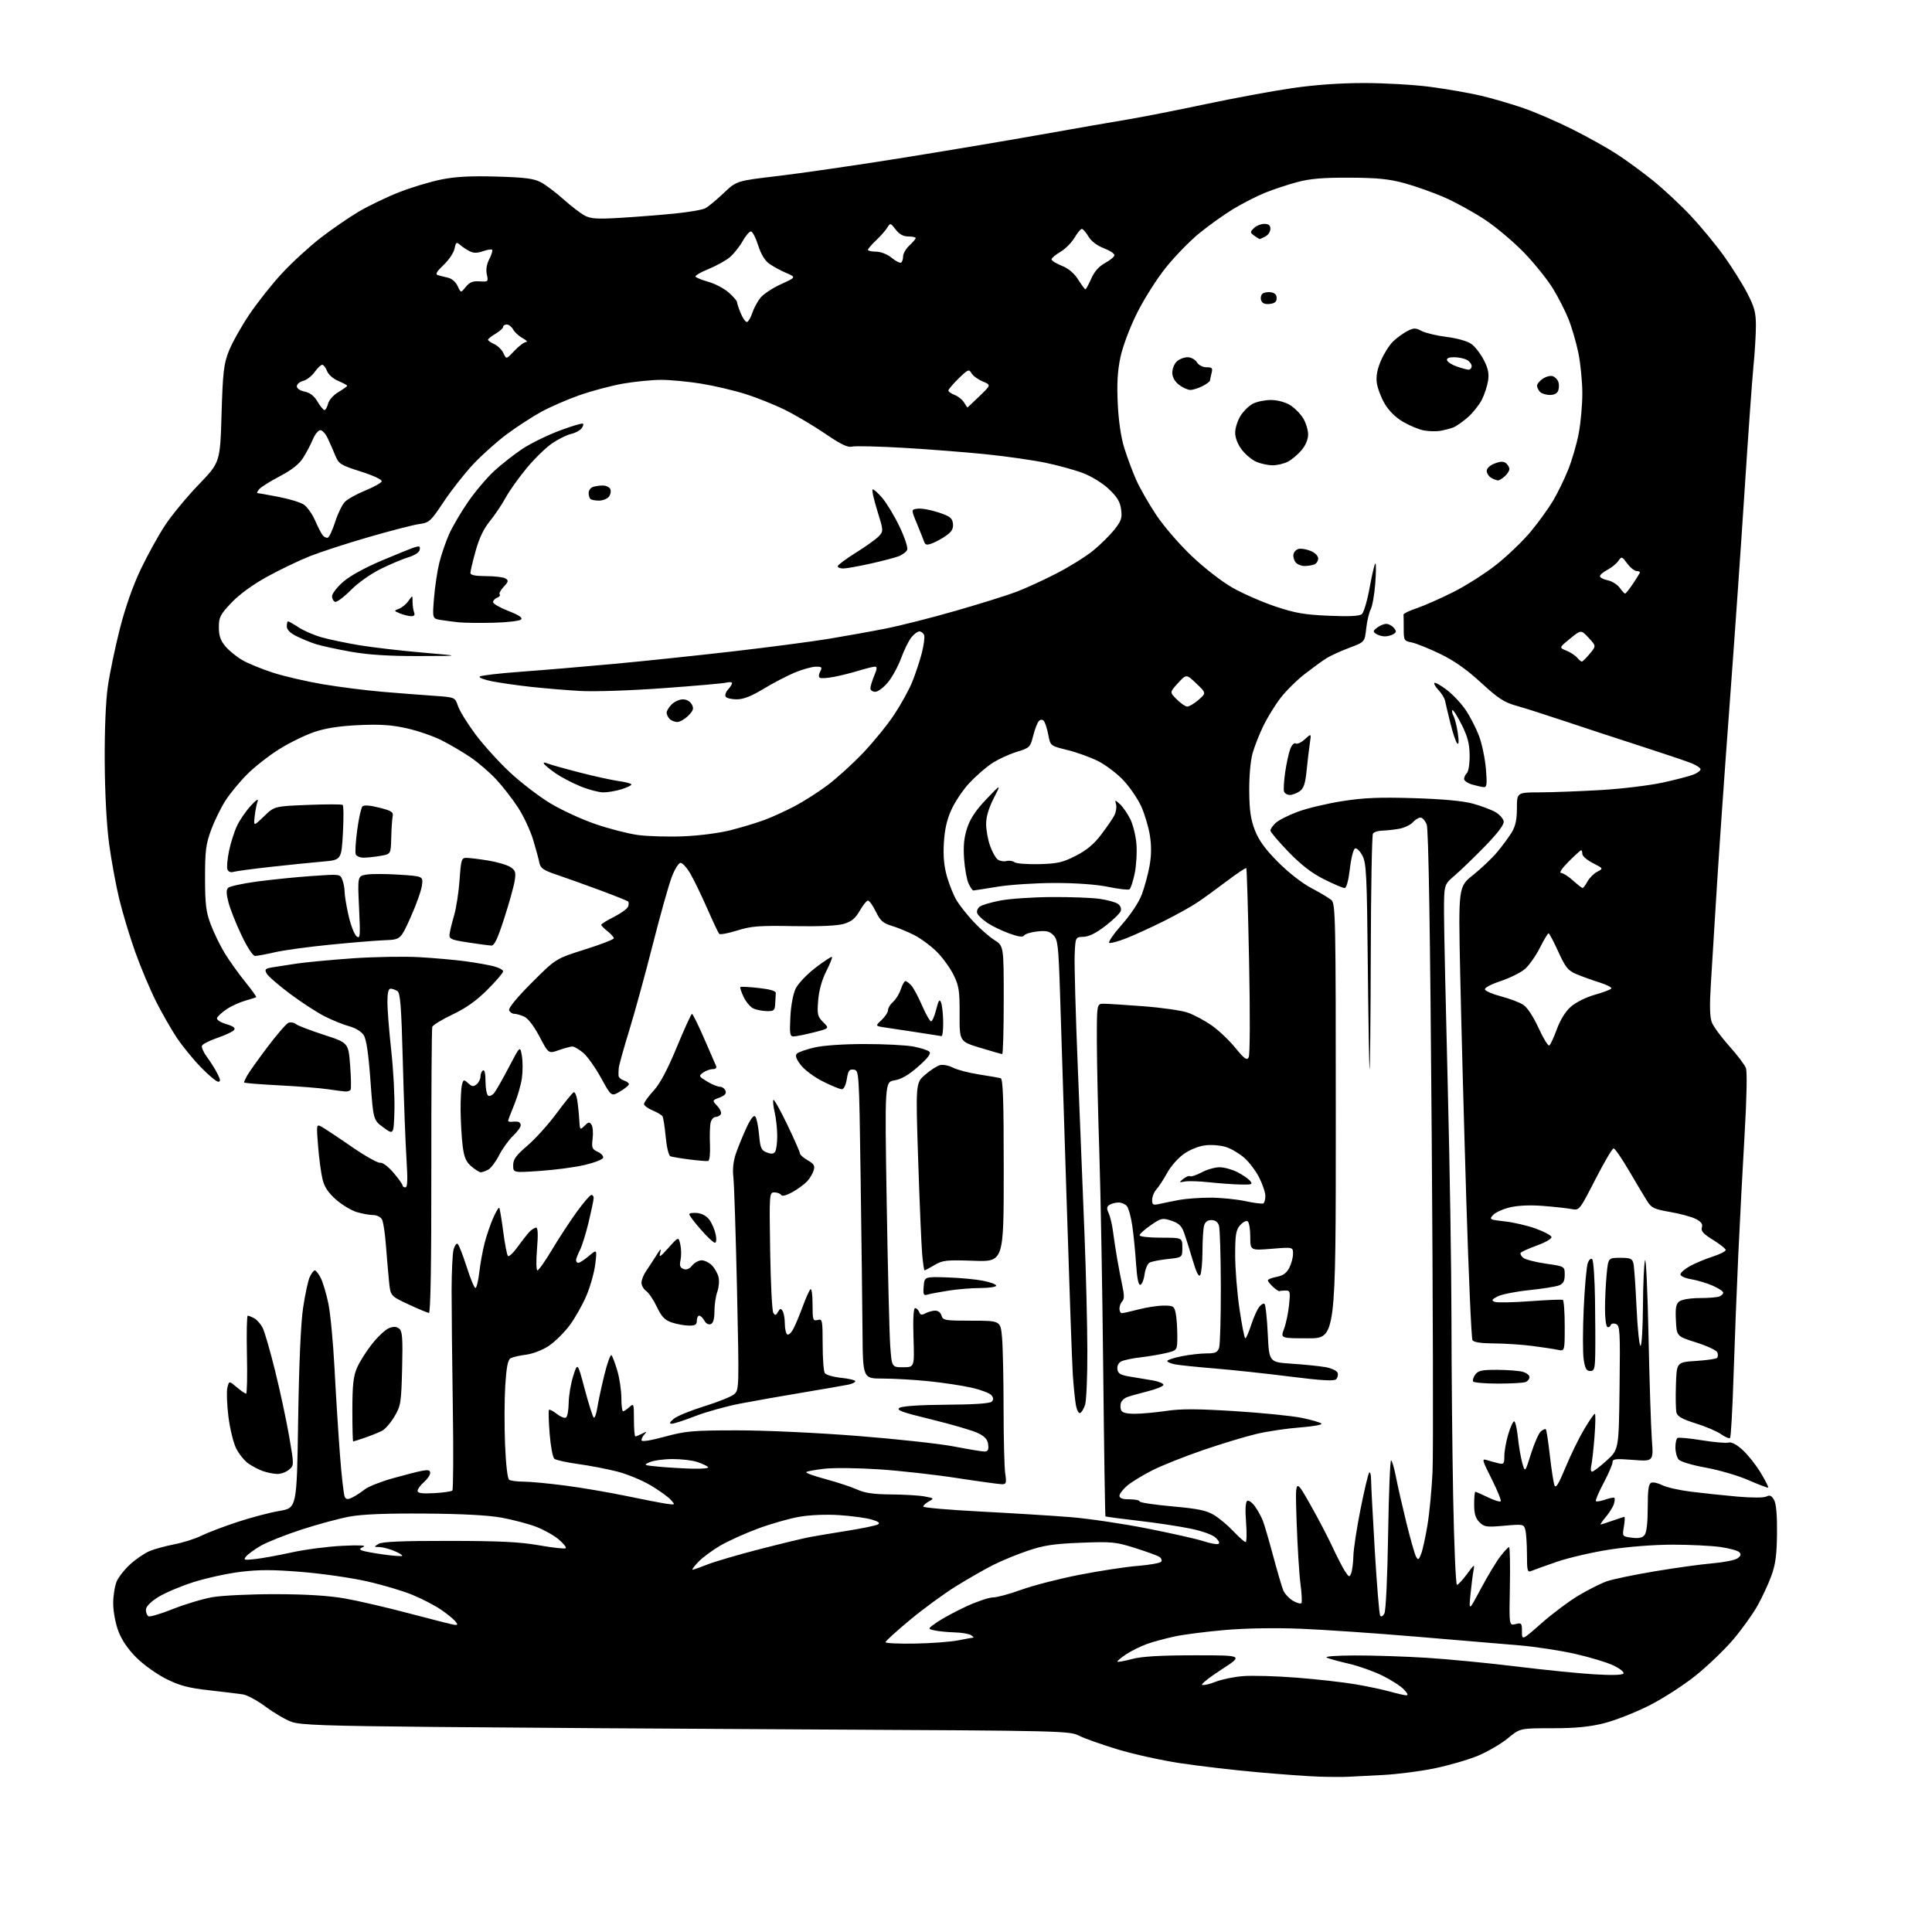 <?xml version="1.0" encoding="UTF-8" standalone="no"?>
<svg 
  version="1.1" 
  xmlns="http://www.w3.org/2000/svg" 
  xmlns:xlink="http://www.w3.org/1999/xlink" 
  xmlns:svg="http://www.w3.org/2000/svg"
  xmlns:rdf="http://www.w3.org/1999/02/22-rdf-syntax-ns#"
  xmlns:cc="http://creativecommons.org/ns#"
  xmlns:dc="http://purl.org/dc/elements/1.1/"
  viewBox="0 0 768 768"
  width="768"
  height="768"
>
<style>svg {background-color: white; }</style>"
<path stroke="none" fill="black" fill-rule="evenodd" d="M536.00,706.29C534.08,706.40 528.90,706.39 524.50,706.25C520.10,706.11 508.85,705.30 499.50,704.45C490.15,703.61 476.45,702.00 469.05,700.88C461.65,699.76 450.46,697.29 444.19,695.38C437.91,693.48 431.04,691.04 428.93,689.96C425.20,688.06 421.93,687.98 325.29,687.50C270.41,687.22 201.81,686.77 172.86,686.49C129.59,686.08 119.47,685.72 115.97,684.49C113.64,683.67 109.01,680.97 105.69,678.51C102.38,676.04 98.27,673.81 96.58,673.55C94.89,673.29 88.83,672.56 83.13,671.91C74.83,670.98 71.42,670.07 66.03,667.38C62.32,665.52 56.99,661.71 54.18,658.89C50.83,655.54 48.36,651.90 47.03,648.35C45.89,645.32 45.00,640.50 45.00,637.43C45.00,634.41 45.61,630.49 46.35,628.72C47.09,626.95 49.55,623.82 51.82,621.77C54.10,619.72 57.54,617.38 59.48,616.57C61.42,615.76 65.82,614.56 69.25,613.90C72.69,613.24 77.53,611.71 80.00,610.49C82.47,609.27 88.92,606.82 94.33,605.03C99.73,603.24 107.27,601.26 111.07,600.62C117.99,599.45 117.99,599.45 118.52,564.48C118.86,542.18 119.57,526.02 120.48,519.91C121.26,514.63 122.45,509.12 123.11,507.66C123.78,506.20 124.69,505.00 125.13,505.00C125.58,505.00 126.64,506.33 127.48,507.96C128.32,509.59 129.68,514.12 130.50,518.02C131.33,521.93 132.43,533.53 132.97,543.81C133.50,554.09 134.47,569.56 135.13,578.19C135.78,586.83 136.66,594.45 137.08,595.14C137.69,596.11 138.37,596.13 140.18,595.21C141.46,594.56 143.62,593.14 145.00,592.05C146.38,590.96 151.32,589.00 156.00,587.68C160.68,586.36 165.96,585.00 167.75,584.67C170.23,584.20 171.00,584.40 171.00,585.53C171.00,586.35 169.87,587.99 168.50,589.19C167.12,590.38 166.00,591.93 166.00,592.63C166.00,593.57 167.73,593.81 172.57,593.55C176.18,593.35 179.45,592.88 179.82,592.51C180.19,592.14 180.28,577.13 180.00,559.16C179.72,541.20 179.51,520.42 179.52,513.00C179.53,505.57 179.88,498.24 180.30,496.71C180.72,495.17 181.44,494.15 181.91,494.44C182.37,494.73 183.97,498.80 185.47,503.48C186.96,508.17 188.54,512.00 188.99,512.00C189.44,512.00 190.13,509.19 190.53,505.75C190.92,502.31 191.88,497.05 192.66,494.06C193.44,491.07 194.96,486.61 196.05,484.16C197.14,481.70 198.21,479.88 198.44,480.11C198.67,480.34 199.39,484.57 200.03,489.51C200.68,494.46 201.52,498.85 201.92,499.27C202.31,499.69 204.08,498.02 205.86,495.55C207.63,493.08 209.77,490.38 210.61,489.53C211.45,488.69 212.60,488.00 213.16,488.00C213.83,488.00 213.94,490.93 213.47,496.50C213.08,501.26 213.15,505.00 213.64,505.00C214.13,505.00 216.74,501.29 219.45,496.75C222.16,492.21 226.58,485.46 229.27,481.75C231.96,478.04 234.57,475.00 235.08,475.00C235.59,475.00 236.00,475.56 235.99,476.25C235.99,476.94 235.09,481.23 234.00,485.79C232.91,490.35 231.33,495.39 230.51,496.99C229.68,498.59 229.00,500.37 229.00,500.95C229.00,501.53 229.42,502.00 229.92,502.00C230.43,502.00 232.31,500.77 234.09,499.27C237.33,496.55 237.33,496.55 236.64,502.43C236.26,505.66 234.70,511.28 233.17,514.92C231.64,518.55 228.62,523.91 226.45,526.83C224.28,529.74 220.54,533.43 218.15,535.02C215.69,536.65 211.78,538.17 209.15,538.50C206.59,538.83 203.82,539.46 203.00,539.90C201.90,540.50 201.33,543.32 200.86,550.60C200.51,556.05 200.46,566.58 200.76,574.00C201.08,582.12 201.74,587.79 202.40,588.23C203.00,588.64 205.61,588.98 208.20,588.98C210.78,588.99 218.21,589.69 224.70,590.54C231.19,591.38 242.12,593.25 249.00,594.68C255.88,596.12 263.07,597.51 265.00,597.77C268.48,598.25 268.49,598.24 266.64,596.18C265.62,595.04 262.02,592.46 258.65,590.45C255.27,588.44 249.27,585.96 245.31,584.95C241.35,583.94 234.38,582.60 229.81,581.97C225.25,581.35 220.99,580.41 220.36,579.88C219.72,579.36 218.89,574.87 218.49,569.91C218.10,564.95 217.98,560.68 218.24,560.43C218.49,560.18 219.88,560.91 221.34,562.05C222.79,563.19 224.44,563.85 224.99,563.51C225.55,563.16 226.03,560.55 226.06,557.69C226.09,554.84 226.90,550.02 227.86,547.00C229.59,541.50 229.59,541.50 232.46,552.29C234.04,558.23 235.65,563.28 236.04,563.52C236.43,563.77 237.05,562.06 237.41,559.73C237.77,557.40 239.02,551.55 240.20,546.72C241.37,541.88 242.67,538.28 243.08,538.72C243.48,539.15 244.53,541.94 245.41,544.93C246.28,547.92 247.00,552.76 247.00,555.68C247.00,558.61 247.30,561.00 247.67,561.00C248.04,561.00 249.17,560.26 250.17,559.35C251.93,557.76 252.00,557.96 252.00,564.35C252.00,568.01 252.25,571.00 252.57,571.00C252.88,571.00 254.11,570.49 255.32,569.88C257.12,568.95 257.28,568.99 256.25,570.08C255.56,570.80 255.00,571.90 255.00,572.51C255.00,573.21 258.33,572.71 264.25,571.11C272.62,568.84 275.34,568.60 293.00,568.59C304.14,568.58 324.62,569.53 340.77,570.80C356.32,572.02 373.64,573.91 379.27,575.01C384.90,576.10 390.32,577.00 391.32,577.00C392.71,577.00 393.06,576.36 392.82,574.25C392.58,572.22 391.53,571.03 388.79,569.69C386.75,568.69 378.48,566.26 370.41,564.29C358.31,561.34 356.08,560.52 357.63,559.61C358.78,558.93 365.98,558.46 376.30,558.40C387.11,558.33 393.50,557.90 394.21,557.19C395.02,556.38 394.98,555.69 394.09,554.61C393.41,553.79 389.86,552.45 386.18,551.62C382.51,550.79 374.84,549.63 369.14,549.05C363.45,548.47 355.24,548.00 350.89,548.00C343.00,548.00 343.00,548.00 342.86,529.25C342.78,518.94 342.44,491.38 342.11,468.00C341.50,425.72 341.49,425.50 339.39,425.20C337.62,424.95 337.17,425.55 336.62,428.95C336.24,431.33 335.43,433.00 334.65,433.00C333.92,433.00 330.54,431.61 327.15,429.91C323.69,428.19 319.81,425.30 318.33,423.37C316.47,420.92 316.00,419.60 316.76,418.84C317.34,418.26 320.45,417.16 323.66,416.41C327.14,415.59 335.20,415.02 343.61,415.02C351.38,415.01 360.14,415.46 363.08,416.01C366.02,416.57 368.90,417.50 369.46,418.09C370.18,418.82 368.82,420.62 365.00,423.98C361.19,427.33 358.30,429.02 355.60,429.45C351.70,430.07 351.70,430.07 352.48,478.29C352.92,504.80 353.55,530.33 353.88,535.00C354.50,543.50 354.50,543.50 359.00,543.50C363.50,543.50 363.50,543.50 363.13,531.75C362.89,524.24 363.13,520.00 363.77,520.00C364.33,520.00 365.05,520.69 365.38,521.54C365.84,522.74 366.41,522.85 367.92,522.04C368.99,521.47 370.75,521.00 371.82,521.00C372.93,521.00 373.99,521.86 374.29,523.00C374.77,524.85 375.65,525.00 386.28,525.00C397.74,525.00 397.74,525.00 398.33,531.75C398.66,535.46 398.93,548.17 398.94,559.99C398.95,571.82 399.24,583.40 399.59,585.74C400.15,589.50 400.00,590.00 398.31,590.00C397.25,590.00 389.21,588.90 380.44,587.55C371.68,586.20 357.75,584.64 349.50,584.09C341.25,583.54 331.48,583.42 327.79,583.84C324.09,584.26 320.81,584.86 320.49,585.18C320.17,585.50 323.64,586.76 328.21,587.98C332.77,589.21 338.39,591.06 340.70,592.10C343.81,593.51 347.30,594.01 354.20,594.06C359.31,594.09 365.30,594.45 367.50,594.85C371.33,595.56 371.41,595.64 369.25,596.83C368.01,597.51 367.00,598.43 367.00,598.88C367.00,599.32 377.24,600.21 389.75,600.86C402.26,601.51 418.35,602.51 425.50,603.08C432.65,603.66 446.38,605.68 456.00,607.59C465.62,609.49 475.64,611.75 478.25,612.60C480.87,613.46 483.54,613.99 484.19,613.77C484.97,613.51 484.68,612.68 483.37,611.37C482.15,610.15 478.26,608.71 473.43,607.69C469.07,606.77 459.70,605.35 452.62,604.54C445.53,603.73 439.60,602.93 439.44,602.77C439.28,602.61 438.88,576.61 438.55,544.99C438.23,513.37 437.53,474.45 437.01,458.50C436.48,442.55 436.04,422.64 436.02,414.25C436.00,399.00 436.00,399.00 438.75,399.00C440.26,399.00 447.41,399.46 454.64,400.01C461.86,400.56 469.74,401.69 472.14,402.53C474.54,403.37 478.75,405.61 481.50,407.50C484.25,409.40 488.52,413.42 490.98,416.43C494.68,420.95 495.63,421.63 496.37,420.31C496.89,419.38 496.96,403.40 496.53,382.10C496.13,361.97 495.63,345.32 495.42,345.10C495.21,344.88 491.76,347.17 487.77,350.19C483.77,353.22 478.47,357.06 475.99,358.73C473.51,360.40 467.44,363.77 462.49,366.23C457.55,368.69 450.93,371.71 447.79,372.95C444.66,374.18 441.59,375.03 440.98,374.83C440.36,374.62 442.58,371.37 445.90,367.61C449.52,363.52 452.73,358.67 453.90,355.54C454.98,352.66 456.35,347.57 456.96,344.22C457.72,340.02 457.76,336.23 457.08,332.00C456.54,328.64 454.98,323.45 453.62,320.47C452.25,317.50 449.10,312.88 446.60,310.21C444.10,307.54 439.58,304.10 436.55,302.57C433.52,301.04 428.00,299.04 424.30,298.14C417.55,296.50 417.55,296.50 416.69,292.00C416.21,289.52 415.41,287.07 414.91,286.55C414.34,285.95 413.62,285.98 412.96,286.64C412.39,287.21 411.38,289.83 410.71,292.46C409.53,297.12 409.35,297.29 403.91,298.96C400.83,299.91 396.32,302.06 393.89,303.73C391.45,305.41 387.51,308.89 385.14,311.47C382.76,314.04 379.66,318.69 378.23,321.81C376.41,325.77 375.51,329.73 375.20,335.07C374.89,340.40 375.27,344.44 376.47,348.58C377.41,351.84 379.14,356.07 380.31,358.00C381.48,359.93 384.48,363.70 386.97,366.39C389.46,369.07 393.19,372.34 395.25,373.65C399.00,376.03 399.00,376.03 399.00,397.51C399.00,409.33 398.73,419.00 398.39,419.00C398.06,419.00 394.11,417.88 389.61,416.50C381.42,414.01 381.42,414.01 381.46,403.25C381.50,393.82 381.20,391.89 379.05,387.53C377.71,384.79 374.71,380.66 372.39,378.34C370.07,376.02 366.00,373.02 363.34,371.67C360.68,370.33 356.65,368.67 354.39,368.00C351.03,366.99 349.90,365.98 348.16,362.38C346.98,359.97 345.58,358.00 345.04,358.00C344.50,358.00 343.03,359.81 341.78,362.01C340.05,365.06 338.53,366.32 335.50,367.23C332.90,368.01 325.89,368.33 315.50,368.15C301.67,367.90 298.62,368.14 293.02,369.90C289.45,371.02 286.24,371.61 285.89,371.22C285.53,370.82 283.36,366.23 281.07,361.00C278.77,355.77 275.77,349.59 274.40,347.25C273.04,344.91 271.29,343.00 270.53,343.00C269.76,343.00 268.18,345.56 266.98,348.75C265.79,351.91 262.41,363.95 259.48,375.50C256.55,387.05 252.35,402.35 250.16,409.50C247.96,416.65 246.08,423.40 245.97,424.50C245.86,425.60 245.82,427.03 245.88,427.68C245.95,428.33 246.90,429.15 248.00,429.50C249.10,429.85 250.00,430.51 250.00,430.97C250.00,431.43 248.43,432.73 246.51,433.86C243.01,435.93 243.01,435.93 238.93,428.49C236.68,424.40 233.50,419.91 231.85,418.52C230.20,417.14 228.26,416.00 227.55,416.00C226.84,416.00 224.41,416.65 222.15,417.45C218.05,418.89 218.05,418.89 214.47,412.08C212.29,407.93 209.92,404.83 208.40,404.14C207.03,403.51 205.24,403.00 204.42,403.00C203.61,403.00 202.69,402.36 202.39,401.59C202.06,400.71 205.48,396.55 211.40,390.62C220.95,381.07 220.95,381.07 232.48,377.44C238.81,375.45 244.00,373.44 244.00,372.98C244.00,372.52 242.87,371.26 241.50,370.18C240.12,369.10 239.00,367.95 239.00,367.62C239.00,367.30 241.27,365.88 244.05,364.48C246.82,363.07 249.35,361.24 249.67,360.42C249.99,359.59 250.00,358.67 249.70,358.37C249.40,358.07 244.28,356.02 238.33,353.81C232.37,351.61 224.67,348.85 221.22,347.69C216.05,345.95 214.84,345.12 214.43,343.03C214.16,341.64 213.05,337.52 211.95,333.88C210.86,330.24 208.17,324.47 205.97,321.07C203.76,317.66 199.83,312.59 197.23,309.81C194.63,307.02 190.03,303.06 187.00,301.01C183.97,298.95 178.80,295.92 175.50,294.26C172.20,292.60 165.95,290.45 161.60,289.49C155.61,288.16 151.03,287.86 142.60,288.25C134.94,288.60 129.49,289.44 125.00,290.96C121.42,292.16 115.18,295.21 111.12,297.73C107.06,300.25 101.29,304.75 98.30,307.75C95.30,310.74 91.37,315.51 89.56,318.34C87.76,321.18 85.20,326.43 83.89,330.00C81.84,335.57 81.50,338.28 81.51,349.00C81.52,359.46 81.89,362.47 83.75,367.43C84.98,370.69 87.44,375.79 89.24,378.75C91.03,381.71 94.68,386.84 97.35,390.14C100.02,393.44 102.04,396.25 101.85,396.39C101.66,396.53 99.66,397.17 97.41,397.81C95.16,398.46 91.82,400.00 89.99,401.24C88.15,402.48 86.48,404.04 86.26,404.69C86.04,405.37 87.62,406.40 89.93,407.10C92.85,407.97 93.71,408.64 93.01,409.49C92.47,410.13 89.49,411.53 86.39,412.58C83.29,413.64 80.54,415.04 80.28,415.70C80.03,416.36 80.94,418.39 82.29,420.20C83.65,422.02 85.50,424.96 86.41,426.75C87.67,429.25 87.75,430.00 86.74,430.00C86.03,430.00 82.92,427.41 79.85,424.25C76.78,421.09 72.46,415.80 70.27,412.50C68.07,409.20 64.34,402.68 61.99,398.00C59.64,393.32 55.94,384.55 53.78,378.50C51.62,372.45 48.76,363.00 47.43,357.50C46.09,352.00 44.27,342.10 43.38,335.50C42.39,328.16 41.71,315.54 41.63,303.00C41.55,290.45 42.02,278.82 42.85,273.00C43.59,267.77 45.74,257.44 47.62,250.03C49.83,241.37 52.82,232.87 56.00,226.20C58.73,220.50 63.09,212.61 65.71,208.67C68.32,204.73 74.29,197.51 78.98,192.64C87.50,183.78 87.50,183.78 88.07,164.64C88.57,147.92 88.94,144.76 90.93,139.65C92.19,136.44 95.83,129.92 99.02,125.15C102.22,120.39 108.07,112.99 112.04,108.71C116.00,104.43 122.90,98.08 127.37,94.62C131.84,91.15 138.72,86.42 142.66,84.10C146.60,81.78 153.77,78.33 158.60,76.43C163.44,74.53 170.94,72.26 175.29,71.38C181.08,70.21 186.95,69.89 197.34,70.19C208.65,70.51 212.20,70.97 215.00,72.45C216.93,73.47 220.97,76.52 224.00,79.23C227.03,81.94 230.83,84.86 232.45,85.71C234.85,86.97 237.47,87.14 246.45,86.60C252.53,86.24 262.18,85.48 267.91,84.92C273.64,84.36 279.25,83.40 280.38,82.79C281.52,82.19 284.78,79.49 287.63,76.79C292.81,71.89 292.81,71.89 309.15,69.97C318.14,68.91 339.68,65.79 357.00,63.03C374.32,60.26 399.75,56.00 413.50,53.55C427.25,51.10 443.00,48.36 448.50,47.45C454.00,46.54 467.73,43.84 479.00,41.45C490.27,39.06 505.80,36.18 513.50,35.06C522.60,33.73 532.64,33.01 542.20,33.01C550.28,33.00 562.12,33.68 568.50,34.52C574.88,35.36 583.87,36.92 588.48,37.99C593.08,39.07 600.74,41.30 605.50,42.94C610.26,44.59 619.02,48.37 624.96,51.35C630.91,54.32 638.86,58.76 642.64,61.21C646.41,63.66 652.94,68.43 657.14,71.82C661.34,75.21 668.09,81.51 672.14,85.83C676.19,90.15 682.09,97.30 685.26,101.72C688.42,106.13 692.59,112.76 694.51,116.45C697.42,122.04 698.00,124.19 698.00,129.47C698.00,132.94 697.56,140.22 697.02,145.64C696.49,151.06 694.90,173.28 693.50,195.00C692.10,216.72 689.41,255.20 687.52,280.50C685.63,305.80 683.38,337.98 682.51,352.00C681.65,366.02 680.58,383.35 680.13,390.50C679.54,399.97 679.65,404.31 680.52,406.50C681.18,408.15 684.29,412.36 687.43,415.86C690.57,419.36 693.54,423.28 694.02,424.57C694.56,425.98 694.36,436.29 693.52,450.70C692.75,463.79 691.62,485.30 691.01,498.50C690.40,511.70 689.55,533.41 689.12,546.74C688.70,560.07 688.07,571.26 687.73,571.60C687.39,571.94 685.80,571.28 684.20,570.14C682.60,569.00 678.06,567.06 674.11,565.83C668.78,564.16 666.80,563.06 666.42,561.54C666.14,560.42 666.04,555.45 666.21,550.50C666.50,541.50 666.50,541.50 674.17,541.00C678.39,540.73 682.16,540.18 682.54,539.79C682.93,539.40 682.99,538.42 682.68,537.60C682.36,536.79 678.60,535.01 674.30,533.66C666.50,531.20 666.50,531.20 666.20,524.88C665.95,519.78 666.23,518.30 667.64,517.28C668.61,516.56 672.14,516.00 675.61,516.00C679.03,516.00 682.55,515.73 683.42,515.39C684.29,515.06 685.00,514.36 685.00,513.84C685.00,513.31 683.09,512.06 680.75,511.04C678.41,510.03 674.59,508.89 672.25,508.51C669.91,508.13 668.00,507.27 668.00,506.60C668.00,505.92 669.69,504.44 671.75,503.31C673.81,502.17 677.86,500.48 680.75,499.54C683.64,498.61 686.00,497.42 686.00,496.91C686.00,496.40 683.73,494.59 680.97,492.88C677.10,490.50 676.07,489.36 676.52,487.95C676.94,486.60 676.30,485.69 674.12,484.56C672.47,483.71 667.89,482.46 663.93,481.78C657.63,480.70 656.48,480.16 654.81,477.52C653.76,475.86 650.53,470.45 647.63,465.50C644.73,460.55 641.94,456.50 641.43,456.50C640.92,456.50 637.65,462.06 634.17,468.85C627.83,481.20 627.83,481.20 624.67,480.61C622.93,480.28 617.85,479.72 613.39,479.37C608.26,478.97 603.41,479.18 600.22,479.95C597.44,480.61 594.42,481.98 593.51,482.99C591.92,484.75 592.12,484.85 598.17,485.52C601.65,485.90 607.17,487.18 610.42,488.36C613.68,489.54 616.52,491.03 616.73,491.68C616.95,492.35 614.53,493.79 611.03,495.07C607.68,496.29 604.73,497.62 604.48,498.03C604.23,498.44 604.69,499.33 605.51,500.00C606.32,500.68 610.37,501.72 614.49,502.32C622.00,503.40 622.00,503.40 622.00,506.72C622.00,509.23 621.45,510.26 619.75,510.95C618.51,511.45 613.15,512.31 607.82,512.86C602.50,513.41 596.87,514.53 595.32,515.35C592.96,516.60 592.78,516.95 594.19,517.51C595.12,517.87 601.42,517.76 608.19,517.25C614.96,516.75 620.84,516.51 621.25,516.73C621.66,516.94 622.00,521.63 622.00,527.14C622.00,537.16 622.00,537.16 619.25,536.57C617.74,536.25 613.12,535.55 609.00,535.02C604.88,534.49 598.04,534.05 593.81,534.03C588.77,534.01 585.85,533.57 585.33,532.75C584.90,532.06 583.79,506.75 582.86,476.50C581.93,446.25 580.85,405.98 580.45,387.00C579.72,352.50 579.72,352.50 585.62,347.79C588.86,345.20 593.16,341.11 595.17,338.70C597.19,336.28 599.78,332.78 600.92,330.90C602.43,328.42 602.99,325.81 603.00,321.25C603.00,315.00 603.00,315.00 612.25,314.97C617.34,314.95 628.25,314.53 636.50,314.05C644.75,313.56 655.77,312.22 661.00,311.08C666.23,309.94 671.74,308.50 673.25,307.88C674.76,307.26 676.00,306.34 676.00,305.83C676.00,305.32 674.49,304.26 672.63,303.49C670.78,302.72 661.67,299.64 652.38,296.64C643.10,293.65 629.42,289.16 622.00,286.67C614.58,284.18 605.90,281.41 602.72,280.53C597.93,279.20 595.52,277.62 588.74,271.38C583.06,266.15 578.08,262.64 572.49,259.94C568.05,257.79 562.98,255.75 561.21,255.39C558.12,254.77 558.00,254.56 558.00,249.88C558.00,247.19 557.97,244.68 557.93,244.29C557.89,243.89 560.25,242.76 563.18,241.77C566.10,240.78 572.62,237.91 577.66,235.38C582.71,232.85 590.44,227.93 594.86,224.43C599.27,220.94 605.42,215.03 608.52,211.29C611.62,207.56 615.62,202.00 617.43,198.95C619.23,195.90 621.92,190.35 623.41,186.62C624.91,182.89 626.77,176.46 627.56,172.33C628.35,168.20 629.00,161.02 629.00,156.37C629.00,151.72 628.28,144.45 627.41,140.21C626.53,135.98 624.76,129.92 623.47,126.75C622.19,123.57 619.43,118.17 617.35,114.75C615.27,111.33 610.20,105.00 606.09,100.69C601.97,96.39 594.90,90.40 590.37,87.39C585.84,84.37 578.51,80.34 574.08,78.42C569.65,76.50 562.53,73.97 558.26,72.81C552.18,71.15 547.47,70.68 536.50,70.63C525.94,70.58 520.82,71.01 515.66,72.39C511.90,73.39 506.12,75.31 502.82,76.65C499.51,77.99 493.82,80.91 490.16,83.13C486.50,85.35 480.45,89.68 476.70,92.75C472.95,95.81 466.97,101.96 463.41,106.41C459.84,110.86 454.69,119.00 451.96,124.50C449.08,130.30 446.32,137.65 445.39,142.00C444.23,147.46 443.94,152.49 444.33,160.50C444.66,167.48 445.62,173.93 446.94,178.14C448.08,181.79 450.17,187.41 451.59,190.64C453.01,193.86 456.60,200.15 459.55,204.60C462.58,209.16 468.81,216.38 473.79,221.10C478.83,225.89 485.84,231.31 490.07,233.70C494.16,236.01 501.77,239.34 507.00,241.09C514.83,243.71 518.56,244.36 528.23,244.77C536.37,245.12 540.40,244.92 541.37,244.11C542.14,243.47 543.54,238.68 544.48,233.47C545.42,228.26 546.43,224.00 546.74,224.00C547.05,224.00 547.02,227.60 546.68,232.01C546.34,236.41 545.53,241.01 544.87,242.23C544.22,243.45 543.42,246.87 543.09,249.83C542.50,255.22 542.50,255.22 536.33,257.53C532.94,258.81 528.89,260.65 527.33,261.63C525.77,262.61 521.92,265.41 518.77,267.84C515.62,270.27 511.26,274.57 509.09,277.38C506.92,280.20 503.83,285.20 502.22,288.50C500.62,291.80 498.67,296.75 497.90,299.50C497.09,302.41 496.54,308.67 496.59,314.50C496.66,322.19 497.18,325.78 498.84,330.04C500.39,334.04 502.95,337.57 508.01,342.66C512.14,346.83 517.59,351.08 521.26,353.01C524.69,354.81 528.29,356.96 529.25,357.80C530.89,359.22 531.00,364.66 531.00,445.65C531.00,532.00 531.00,532.00 520.01,532.00C509.02,532.00 509.02,532.00 510.42,528.25C511.20,526.19 512.10,521.91 512.42,518.75C512.97,513.46 512.86,513.00 511.01,513.00C509.90,513.00 508.82,513.11 508.60,513.25C508.39,513.39 507.26,512.64 506.10,511.60C504.95,510.55 504.00,509.36 504.00,508.96C504.00,508.55 505.57,507.93 507.50,507.57C509.99,507.10 511.43,506.07 512.50,504.00C513.32,502.41 514.00,499.89 514.00,498.41C514.00,495.72 514.00,495.72 505.50,496.41C497.00,497.10 497.00,497.10 497.00,491.61C497.00,488.59 496.53,485.83 495.95,485.47C495.37,485.11 494.02,485.83 492.95,487.06C491.31,488.95 491.00,490.83 491.00,498.90C490.99,504.18 491.76,513.79 492.70,520.25C493.65,526.71 494.69,532.00 495.03,532.00C495.36,532.00 496.40,529.64 497.33,526.75C498.27,523.86 499.70,520.63 500.51,519.57C501.32,518.51 502.30,517.97 502.70,518.37C503.10,518.77 503.67,524.13 503.96,530.30C504.50,541.50 504.50,541.50 513.50,542.09C518.45,542.42 524.44,543.03 526.82,543.44C529.20,543.86 531.39,544.86 531.70,545.67C532.01,546.47 531.76,547.64 531.14,548.26C530.32,549.08 525.52,548.81 512.76,547.20C503.27,546.00 489.88,544.56 483.00,544.00C476.12,543.44 469.04,542.71 467.25,542.38C465.46,542.05 464.00,541.44 464.00,541.03C464.00,540.61 466.55,539.76 469.67,539.14C472.78,538.51 477.25,538.00 479.60,538.00C483.14,538.00 483.99,537.62 484.61,535.75C485.02,534.51 485.33,523.57 485.30,511.43C485.27,499.29 484.94,488.38 484.56,487.18C484.11,485.77 483.05,485.00 481.55,485.00C479.99,485.00 479.04,485.74 478.63,487.25C478.30,488.49 478.01,493.10 478.00,497.50C477.98,501.90 477.58,506.11 477.11,506.85C476.53,507.77 475.57,505.86 474.09,500.85C472.91,496.81 471.37,491.93 470.68,490.00C469.71,487.29 468.57,486.22 465.64,485.25C462.07,484.08 461.60,484.18 457.43,487.05C454.99,488.73 453.00,490.52 453.00,491.05C453.00,491.58 456.79,492.00 461.50,492.00C470.00,492.00 470.00,492.00 470.00,495.93C470.00,499.86 470.00,499.86 464.25,500.48C461.09,500.82 457.82,501.46 457.00,501.90C456.18,502.34 455.27,504.42 455.00,506.52C454.73,508.62 453.98,510.51 453.34,510.72C452.56,510.98 452.00,508.30 451.60,502.30C451.28,497.46 450.60,490.67 450.09,487.20C449.58,483.74 448.62,480.25 447.96,479.45C447.30,478.65 445.80,478.01 444.63,478.02C443.46,478.02 441.85,478.44 441.06,478.94C439.91,479.67 439.85,480.36 440.73,482.30C441.34,483.64 442.12,486.94 442.45,489.62C442.79,492.30 443.54,497.20 444.11,500.50C444.68,503.80 445.62,508.67 446.19,511.33C446.95,514.82 446.93,516.47 446.12,517.28C445.50,517.90 445.00,519.21 445.00,520.20C445.00,521.19 445.43,522.00 445.95,522.00C446.47,522.00 449.49,521.33 452.66,520.50C455.83,519.67 460.29,519.00 462.59,519.00C466.45,519.00 466.80,519.23 467.38,522.12C467.72,523.84 468.00,527.84 468.00,531.01C468.00,536.76 468.00,536.76 463.75,537.80C461.41,538.38 456.80,539.16 453.50,539.55C450.20,539.93 446.69,540.67 445.69,541.19C444.59,541.76 444.00,542.99 444.19,544.31C444.44,546.08 445.43,546.63 449.50,547.28C452.25,547.71 456.29,548.39 458.48,548.78C460.67,549.18 462.47,549.95 462.48,550.50C462.49,551.05 459.57,552.23 456.00,553.13C452.43,554.02 448.75,555.07 447.83,555.46C446.91,555.84 445.91,556.79 445.61,557.58C445.31,558.36 445.32,559.67 445.64,560.50C446.04,561.55 447.68,562.00 451.07,562.00C453.73,562.00 459.38,561.49 463.61,560.86C469.46,559.99 475.97,560.01 490.90,560.95C501.68,561.63 513.64,562.83 517.49,563.63C521.33,564.42 524.85,565.45 525.30,565.90C525.76,566.36 521.94,567.04 516.82,567.43C511.69,567.81 503.90,568.96 499.50,570.00C495.10,571.03 485.52,573.94 478.20,576.45C470.89,578.96 461.85,582.56 458.11,584.45C454.37,586.33 449.89,589.06 448.15,590.52C446.42,591.98 445.00,593.81 445.00,594.59C445.00,595.57 446.22,596.00 449.00,596.00C451.20,596.00 453.00,596.37 453.00,596.83C453.00,597.28 458.80,598.17 465.89,598.80C476.18,599.72 479.55,600.41 482.56,602.22C484.64,603.48 488.14,606.41 490.35,608.75C492.55,611.09 494.71,613.00 495.15,613.00C495.58,613.00 495.66,609.46 495.33,605.14C494.94,600.05 495.10,597.06 495.79,596.63C496.37,596.27 497.77,597.27 498.90,598.86C500.03,600.44 501.44,603.04 502.05,604.62C502.65,606.20 504.47,612.45 506.10,618.50C507.72,624.55 509.51,630.65 510.07,632.06C510.63,633.47 512.38,635.39 513.97,636.33C515.56,637.26 517.09,637.67 517.36,637.23C517.63,636.78 517.45,633.29 516.94,629.46C516.44,625.63 515.76,614.62 515.43,605.00C514.83,587.50 514.83,587.50 520.53,597.50C523.66,603.00 527.74,610.76 529.58,614.74C531.43,618.72 533.72,623.16 534.66,624.61C536.25,627.02 536.45,627.09 537.12,625.37C537.53,624.34 537.92,621.25 537.99,618.50C538.06,615.75 539.35,607.33 540.85,599.79C542.35,592.26 543.90,585.77 544.29,585.38C544.68,584.99 545.01,586.20 545.02,588.08C545.02,589.96 545.69,602.67 546.50,616.33C547.31,629.98 548.27,641.63 548.63,642.21C549.02,642.85 549.67,642.55 550.30,641.43C550.90,640.36 551.52,627.30 551.80,609.83C552.06,593.45 552.60,580.25 553.00,580.50C553.40,580.75 554.28,583.77 554.94,587.23C555.61,590.68 557.46,598.81 559.05,605.29C560.65,611.78 562.38,617.85 562.90,618.79C563.73,620.28 564.00,620.12 564.95,617.63C565.55,616.05 566.68,610.88 567.46,606.13C568.24,601.38 569.14,591.88 569.46,585.00C569.78,578.12 569.63,518.05 569.13,451.50C568.51,369.23 567.87,329.62 567.13,327.75C566.54,326.24 565.43,325.00 564.68,325.00C563.93,325.00 562.54,325.85 561.59,326.90C560.65,327.94 558.22,329.09 556.19,329.45C554.16,329.82 551.15,330.14 549.50,330.18C547.85,330.22 546.17,330.75 545.77,331.37C545.36,331.99 544.97,353.65 544.90,379.50C544.83,405.35 544.62,425.82 544.44,425.00C544.26,424.18 543.94,405.50 543.72,383.50C543.38,348.05 543.14,343.12 541.61,340.19C540.66,338.36 539.35,337.05 538.69,337.26C538.02,337.48 537.10,341.00 536.60,345.33C536.02,350.17 535.24,353.00 534.48,353.00C533.81,353.00 530.15,351.44 526.33,349.53C521.45,347.09 517.27,343.86 512.20,338.64C508.24,334.55 505.00,330.73 505.00,330.15C505.00,329.56 505.95,328.19 507.11,327.12C508.27,326.04 512.23,324.03 515.92,322.67C519.60,321.30 527.54,319.41 533.56,318.47C542.13,317.12 548.29,316.86 562.00,317.28C573.61,317.64 581.52,318.37 585.50,319.46C588.79,320.36 592.84,321.89 594.50,322.85C596.15,323.81 597.61,325.48 597.75,326.55C597.91,327.83 595.30,331.27 590.20,336.50C585.91,340.90 580.51,346.11 578.20,348.08C574.00,351.66 574.00,351.66 574.02,363.08C574.03,369.36 574.70,400.15 575.50,431.50C576.30,462.85 576.96,504.74 576.98,524.59C576.99,544.43 577.30,576.27 577.66,595.34C578.03,614.40 578.70,630.00 579.16,630.00C579.61,630.00 581.40,628.09 583.13,625.75C586.18,621.62 586.25,621.59 585.71,624.50C585.40,626.15 584.87,630.42 584.52,634.00C583.89,640.50 583.89,640.50 588.69,631.49C591.34,626.53 594.79,620.79 596.37,618.74C597.95,616.68 599.52,615.00 599.87,615.00C600.22,615.00 600.36,622.03 600.20,630.62C599.90,646.24 599.90,646.24 602.45,645.60C604.83,645.01 605.00,645.20 605.00,648.54C605.00,652.11 605.00,652.11 612.86,645.18C617.19,641.37 623.83,636.41 627.61,634.17C631.40,631.92 636.40,629.41 638.73,628.59C641.05,627.77 649.60,625.99 657.73,624.63C665.85,623.26 676.21,621.83 680.73,621.45C685.26,621.06 689.76,620.16 690.73,619.44C692.03,618.48 692.20,617.83 691.39,617.01C690.79,616.39 687.41,615.47 683.89,614.96C680.38,614.46 671.88,614.04 665.00,614.03C657.57,614.03 647.41,614.81 639.96,615.96C633.06,617.02 623.61,619.21 618.96,620.81C614.31,622.41 609.71,624.06 608.75,624.47C607.17,625.14 607.00,624.48 606.99,617.86C606.98,613.81 606.69,609.45 606.35,608.16C605.74,605.88 605.51,605.83 597.96,606.50C590.90,607.13 590.00,607.00 588.10,605.10C586.53,603.53 586.00,601.74 586.00,598.00C586.00,595.25 586.21,593.00 586.47,593.00C586.73,593.00 588.97,593.98 591.45,595.19C593.93,596.39 596.22,597.11 596.54,596.79C596.86,596.47 595.26,592.50 592.98,587.97C589.05,580.14 588.96,579.76 591.17,580.44C592.45,580.84 594.51,581.40 595.75,581.70C597.75,582.17 598.00,581.85 598.00,578.80C598.00,576.91 598.69,573.03 599.54,570.18C600.39,567.33 601.45,565.00 601.90,565.00C602.35,565.00 603.01,567.81 603.37,571.25C603.72,574.69 604.51,579.29 605.11,581.47C606.22,585.44 606.22,585.44 608.61,577.84C609.93,573.66 611.69,569.67 612.53,568.98C613.36,568.28 614.25,567.92 614.50,568.17C614.75,568.42 615.47,573.10 616.09,578.56C616.71,584.03 617.53,589.35 617.91,590.39C618.43,591.81 619.50,590.10 622.29,583.39C624.31,578.50 627.64,571.69 629.67,568.25C631.70,564.81 633.64,562.00 633.97,562.00C634.30,562.00 634.23,566.16 633.83,571.25C633.42,576.34 632.84,581.51 632.53,582.75C632.22,583.99 632.38,585.00 632.88,585.00C633.39,585.00 635.99,583.03 638.65,580.61C643.50,576.23 643.50,576.23 643.80,551.60C644.08,528.96 643.96,526.92 642.36,526.31C641.36,525.93 640.45,526.15 640.22,526.83C640.01,527.48 639.42,527.76 638.91,527.45C638.41,527.14 638.00,523.87 638.01,520.19C638.01,516.51 638.30,510.46 638.65,506.75C639.29,500.00 639.29,500.00 644.04,500.00C648.13,500.00 648.86,500.31 649.32,502.25C649.61,503.49 650.16,511.36 650.55,519.75C650.94,528.14 651.65,535.00 652.13,535.00C652.61,535.00 653.04,527.91 653.10,519.25C653.15,510.59 653.52,502.38 653.92,501.00C654.31,499.62 654.94,513.12 655.31,531.00C655.68,548.88 656.28,567.43 656.64,572.23C657.29,580.96 657.29,580.96 649.15,580.33C642.15,579.79 641.00,579.93 641.00,581.27C641.00,582.13 639.40,585.85 637.45,589.53C635.49,593.21 634.12,596.45 634.40,596.73C634.67,597.01 636.34,596.73 638.11,596.11C639.88,595.50 641.52,595.18 641.75,595.42C641.99,595.66 641.89,596.79 641.52,597.93C641.16,599.07 639.73,601.36 638.34,603.01C636.96,604.65 636.03,606.00 636.29,606.00C636.54,606.00 638.66,605.33 641.00,604.50C643.34,603.67 645.46,603.00 645.71,603.00C645.97,603.00 645.88,604.75 645.52,606.88C644.86,610.77 644.86,610.77 648.68,611.26C651.41,611.61 652.86,611.31 653.75,610.19C654.55,609.18 655.00,605.25 655.00,599.28C655.00,592.16 655.34,589.81 656.41,589.40C657.19,589.10 659.14,589.54 660.76,590.38C662.38,591.22 667.49,592.38 672.10,592.96C676.72,593.54 685.00,594.42 690.50,594.91C696.45,595.43 701.19,595.42 702.21,594.88C703.50,594.20 704.23,594.52 705.21,596.24C706.07,597.75 706.46,602.16 706.39,609.50C706.31,618.04 705.81,621.82 704.15,626.40C702.97,629.64 700.46,635.04 698.57,638.40C696.68,641.75 692.35,647.78 688.94,651.78C685.53,655.79 678.86,662.19 674.12,666.01C669.37,669.84 661.01,675.23 655.50,678.01C650.00,680.78 641.94,683.93 637.59,685.02C631.78,686.47 626.30,687.00 616.95,687.00C604.22,687.00 604.22,687.00 599.37,691.01C596.70,693.21 591.36,696.33 587.49,697.94C583.62,699.55 575.78,701.82 570.06,702.99C564.35,704.15 555.14,705.32 549.59,705.59C544.04,705.85 537.92,706.17 536.00,706.29zM558.92,673.91C559.90,673.97 559.63,673.24 558.09,671.60C556.85,670.27 552.99,667.79 549.51,666.08C546.03,664.37 540.11,662.26 536.34,661.39C532.58,660.53 528.60,659.44 527.50,658.98C526.27,658.46 530.48,658.11 538.50,658.07C545.65,658.04 558.60,658.46 567.27,659.01C575.95,659.57 591.93,661.11 602.77,662.45C613.62,663.79 627.50,665.19 633.62,665.56C640.78,666.00 644.96,665.88 645.36,665.23C645.70,664.67 643.87,663.22 641.29,662.01C638.71,660.79 631.80,658.72 625.95,657.40C620.10,656.08 610.18,654.58 603.90,654.05C597.63,653.53 579.23,651.98 563.00,650.60C546.77,649.23 526.08,647.81 517.00,647.45C506.99,647.05 495.22,647.24 487.10,647.94C479.72,648.57 470.72,649.72 467.10,650.49C463.47,651.26 458.48,652.61 456.00,653.48C453.52,654.36 449.77,656.22 447.66,657.61C445.55,659.01 443.99,660.32 444.20,660.54C444.42,660.75 447.05,660.27 450.05,659.48C453.91,658.45 461.15,658.02 474.90,658.01C494.30,658.00 494.30,658.00 485.50,663.70C480.66,666.83 477.23,669.58 477.88,669.79C478.54,670.01 480.95,669.44 483.24,668.52C485.54,667.60 490.40,666.60 494.05,666.29C497.70,665.99 507.39,666.26 515.59,666.91C523.79,667.56 534.33,668.75 539.00,669.56C543.67,670.36 549.75,671.66 552.50,672.42C555.25,673.19 558.14,673.86 558.92,673.91zM363.75,653.35C370.21,653.23 377.92,652.66 380.89,652.07C383.85,651.48 386.55,650.99 386.89,650.98C387.22,650.98 386.82,650.53 386.00,650.00C385.18,649.47 382.25,648.97 379.50,648.90C376.75,648.82 373.19,648.48 371.58,648.13C368.67,647.50 368.67,647.50 372.58,644.79C374.74,643.31 379.96,640.49 384.18,638.54C388.41,636.60 393.16,635.00 394.74,635.00C396.32,635.00 401.36,633.63 405.93,631.97C410.51,630.30 420.83,627.63 428.87,626.05C436.92,624.47 447.44,622.85 452.26,622.47C457.09,622.08 461.31,621.31 461.64,620.77C461.98,620.22 461.64,619.37 460.88,618.88C460.12,618.39 455.77,616.80 451.21,615.36C443.52,612.93 441.98,612.78 429.71,613.26C419.06,613.67 414.99,614.28 408.73,616.38C404.45,617.82 398.18,620.40 394.79,622.11C391.40,623.82 384.78,627.61 380.07,630.53C375.35,633.45 367.11,639.48 361.75,643.93C356.39,648.38 352.00,652.37 352.00,652.79C352.00,653.21 357.29,653.47 363.75,653.35zM180.87,645.92C182.01,645.99 182.02,645.73 180.93,644.42C180.21,643.54 177.66,641.49 175.28,639.85C172.89,638.20 167.79,635.56 163.93,633.97C160.08,632.38 151.88,629.95 145.70,628.57C139.53,627.18 127.87,625.51 119.80,624.86C108.51,623.94 102.93,623.93 95.55,624.84C90.28,625.49 81.81,627.35 76.73,628.98C71.65,630.60 65.36,633.29 62.75,634.95C59.72,636.87 58.00,638.67 58.00,639.92C58.00,641.00 58.45,642.16 58.99,642.49C59.54,642.83 63.92,641.53 68.74,639.61C73.56,637.68 80.65,635.56 84.50,634.89C88.35,634.23 99.60,633.69 109.50,633.71C121.73,633.73 130.59,634.28 137.12,635.42C142.42,636.35 154.12,639.07 163.12,641.47C172.13,643.87 180.12,645.87 180.87,645.92zM275.28,624.00C275.63,624.00 278.31,623.06 281.21,621.91C284.12,620.75 293.48,618.01 302.00,615.82C310.52,613.62 319.52,611.45 322.00,610.99C324.48,610.53 331.23,609.40 337.00,608.48C342.77,607.56 348.15,606.44 348.95,606.00C349.98,605.43 349.28,604.87 346.45,604.03C344.28,603.39 338.52,602.61 333.66,602.29C328.34,601.94 321.97,602.21 317.66,602.96C313.72,603.65 306.32,605.77 301.20,607.67C296.09,609.57 289.34,612.63 286.20,614.47C283.07,616.32 279.18,619.22 277.56,620.91C275.95,622.61 274.92,624.00 275.28,624.00zM101.50,619.75C104.25,619.44 110.78,618.25 116.00,617.10C121.22,615.95 130.22,614.77 136.00,614.49C142.70,614.15 145.78,614.29 144.50,614.87C142.88,615.61 142.78,615.90 144.00,616.38C144.82,616.71 148.63,617.41 152.46,617.94C156.29,618.47 159.62,618.71 159.87,618.47C160.11,618.22 158.68,617.35 156.69,616.51C154.69,615.68 152.04,614.99 150.78,614.97C148.56,614.94 148.55,614.91 150.50,613.72C151.94,612.84 159.76,612.51 178.50,612.53C198.71,612.55 206.70,612.94 214.39,614.30C219.83,615.26 224.56,615.77 224.89,615.43C225.23,615.08 223.93,613.49 222.02,611.89C220.11,610.28 216.06,608.03 213.02,606.88C209.98,605.73 203.90,604.13 199.50,603.31C194.19,602.33 183.93,601.78 169.00,601.67C153.67,601.55 144.11,601.93 139.00,602.86C134.88,603.61 126.23,605.95 119.78,608.05C113.33,610.16 106.06,613.05 103.61,614.49C101.17,615.92 98.57,617.81 97.84,618.70C96.64,620.14 97.00,620.25 101.50,619.75zM702.89,591.35C702.68,591.51 699.17,590.19 695.09,588.40C691.02,586.61 683.37,584.37 678.09,583.41C672.54,582.40 667.97,581.03 667.25,580.14C666.56,579.30 666.00,577.16 666.00,575.37C666.00,573.58 666.37,571.89 666.83,571.61C667.28,571.33 671.67,571.75 676.57,572.54C681.47,573.33 686.25,573.74 687.18,573.44C688.25,573.10 690.31,574.20 692.69,576.36C694.79,578.26 698.03,582.34 699.89,585.43C701.75,588.53 703.10,591.19 702.89,591.35zM110.14,585.92C108.69,585.88 106.15,585.36 104.50,584.78C102.85,584.19 100.25,582.84 98.73,581.77C97.20,580.71 95.04,578.03 93.91,575.83C92.79,573.62 91.39,567.91 90.79,563.06C90.20,558.23 90.02,553.07 90.39,551.58C91.07,548.88 91.07,548.88 94.11,551.44C95.78,552.85 97.46,554.00 97.83,554.00C98.20,554.00 98.35,547.03 98.16,538.50C97.97,529.98 98.12,523.00 98.48,523.00C98.84,523.00 100.00,523.46 101.06,524.03C102.11,524.60 103.61,526.29 104.39,527.79C105.17,529.29 107.41,537.04 109.38,545.01C111.35,552.98 113.86,564.67 114.95,571.00C116.93,582.50 116.93,582.50 114.85,584.25C113.71,585.21 111.59,585.96 110.14,585.92zM275.45,583.83C279.41,583.93 281.99,583.63 281.45,583.14C280.93,582.66 278.97,581.76 277.10,581.14C275.23,580.51 270.87,580.00 267.42,580.00C263.96,580.00 259.86,580.55 258.32,581.22C255.64,582.38 255.81,582.46 262.00,583.04C265.57,583.38 271.63,583.73 275.45,583.83zM140.40,573.00C140.21,573.00 140.06,567.37 140.07,560.48C140.08,550.62 140.47,547.07 141.91,543.73C142.91,541.40 145.62,537.12 147.93,534.20C150.23,531.29 153.27,528.47 154.68,527.93C156.50,527.24 157.67,527.31 158.73,528.19C159.94,529.20 160.14,532.02 159.85,543.96C159.51,557.57 159.32,558.79 156.83,563.04C155.36,565.53 153.12,568.12 151.83,568.78C150.55,569.44 147.53,570.66 145.12,571.49C142.72,572.32 140.59,573.00 140.40,573.00zM267.00,565.96C265.94,565.94 266.19,565.36 267.84,563.98C269.13,562.91 274.60,560.67 280.00,559.00C285.40,557.33 290.72,555.19 291.83,554.24C293.82,552.52 293.83,551.93 292.97,512.50C292.48,490.50 291.83,470.41 291.52,467.85C291.16,464.91 291.52,461.55 292.47,458.73C293.31,456.27 295.17,451.69 296.61,448.55C298.30,444.85 299.57,443.17 300.20,443.80C300.73,444.33 301.42,447.56 301.73,450.96C302.23,456.42 302.59,457.27 304.81,458.12C306.65,458.82 307.56,458.73 308.15,457.79C308.60,457.08 308.97,454.25 308.96,451.50C308.96,448.75 308.50,444.53 307.94,442.12C307.39,439.71 307.16,437.50 307.45,437.22C307.73,436.93 310.22,441.38 312.97,447.10C315.72,452.82 317.98,457.95 317.99,458.50C318.00,459.05 319.39,460.28 321.08,461.24C323.55,462.65 324.01,463.42 323.45,465.24C323.08,466.48 321.92,468.43 320.88,469.57C319.84,470.70 317.23,472.63 315.07,473.84C312.61,475.22 310.91,475.66 310.51,475.02C310.17,474.46 308.96,474.00 307.84,474.00C305.82,474.00 305.79,474.37 306.15,497.25C306.35,510.04 306.91,521.12 307.40,521.88C308.12,523.01 308.45,522.94 309.26,521.51C310.05,520.08 310.39,520.01 311.10,521.13C311.58,521.88 311.98,524.16 311.98,526.19C311.99,528.22 312.43,530.15 312.96,530.47C313.48,530.80 314.60,529.74 315.44,528.11C316.28,526.49 317.93,522.54 319.11,519.33C320.28,516.12 321.64,513.07 322.12,512.55C322.63,512.00 323.00,514.46 323.00,518.42C323.00,524.74 323.14,525.20 325.00,524.71C326.90,524.21 327.00,524.68 327.02,534.34C327.02,539.93 327.40,545.09 327.86,545.81C328.31,546.52 331.23,547.37 334.34,547.70C337.45,548.02 340.00,548.63 340.00,549.06C340.00,549.49 338.76,550.10 337.25,550.41C335.74,550.72 327.75,552.11 319.50,553.49C311.25,554.86 299.95,556.86 294.39,557.92C288.83,558.98 280.73,561.23 276.39,562.92C272.05,564.61 267.82,565.98 267.00,565.96zM429.33,561.72C428.75,561.92 427.99,560.37 427.64,558.29C427.29,556.20 426.76,550.90 426.46,546.50C426.16,542.10 425.04,510.38 423.96,476.00C422.89,441.62 421.71,404.54 421.34,393.59C420.74,375.68 420.47,373.47 418.72,371.72C417.17,370.17 415.84,369.87 412.26,370.27C409.78,370.55 407.45,371.28 407.08,371.88C406.61,372.64 404.77,372.38 401.07,371.02C398.13,369.95 394.23,368.05 392.38,366.79C390.54,365.53 388.77,363.84 388.46,363.03C388.15,362.22 388.61,361.03 389.49,360.38C390.38,359.74 394.11,358.64 397.79,357.95C401.47,357.25 410.56,356.64 417.99,356.59C425.42,356.54 434.04,356.86 437.14,357.31C440.24,357.75 443.53,358.66 444.44,359.33C445.44,360.07 445.85,361.22 445.47,362.22C445.12,363.14 442.38,365.78 439.38,368.09C435.74,370.90 432.86,372.33 430.71,372.40C427.50,372.50 427.50,372.50 427.20,379.50C427.03,383.35 427.59,403.60 428.45,424.50C429.31,445.40 430.50,475.10 431.10,490.50C431.71,505.90 432.22,526.83 432.24,537.00C432.27,547.17 431.86,556.82 431.34,558.43C430.82,560.05 429.91,561.53 429.33,561.72zM595.48,550.00C590.33,550.00 585.88,549.62 585.59,549.15C585.30,548.68 585.69,547.44 586.45,546.40C587.60,544.83 589.11,544.51 595.17,544.53C599.20,544.55 603.74,544.90 605.25,545.30C606.76,545.71 608.00,546.66 608.00,547.41C608.00,548.17 607.29,549.06 606.42,549.39C605.55,549.73 600.62,550.00 595.48,550.00zM632.11,545.00C630.64,545.00 630.08,544.00 629.53,540.37C629.15,537.83 629.16,528.71 629.55,520.12C629.95,511.53 630.67,503.41 631.17,502.09C631.70,500.67 632.43,500.05 632.94,500.59C633.42,501.09 633.92,508.25 634.04,516.50C634.16,524.75 634.21,534.54 634.13,538.25C634.02,544.15 633.76,545.00 632.11,545.00zM273.75,526.94C271.96,526.91 268.93,526.35 267.00,525.69C264.26,524.76 262.98,523.42 261.11,519.50C259.80,516.75 257.89,513.91 256.86,513.19C255.84,512.47 255.00,510.99 255.00,509.90C255.00,508.81 255.84,506.70 256.87,505.21C257.89,503.72 259.72,500.93 260.93,499.00C262.66,496.24 262.98,496.03 262.43,498.00C261.86,500.05 262.45,499.70 265.74,496.02C269.74,491.54 269.74,491.54 270.45,494.77C270.84,496.55 270.87,499.29 270.53,500.87C270.04,503.08 270.31,503.90 271.69,504.43C272.89,504.89 274.04,504.44 275.15,503.06C276.07,501.93 277.76,501.00 278.91,501.00C280.06,501.00 281.89,501.89 282.97,502.97C284.06,504.06 285.25,506.15 285.62,507.63C285.99,509.10 285.78,511.73 285.15,513.47C284.52,515.22 284.00,518.70 284.00,521.21C284.00,524.33 283.53,525.97 282.52,526.36C281.64,526.69 280.60,526.12 279.98,524.96C279.40,523.88 278.50,523.00 277.96,523.00C277.43,523.00 277.00,523.90 277.00,525.00C277.00,526.60 276.35,526.99 273.75,526.94zM170.50,521.92C169.95,521.87 166.29,520.33 162.36,518.50C155.21,515.16 155.21,515.16 154.64,509.33C154.32,506.12 153.77,499.68 153.41,495.00C153.06,490.32 152.36,485.71 151.85,484.75C151.33,483.77 149.79,483.00 148.33,483.00C146.90,483.00 143.97,482.47 141.81,481.82C139.65,481.18 135.94,478.94 133.57,476.85C130.48,474.13 128.95,471.83 128.21,468.78C127.63,466.42 126.84,460.52 126.45,455.65C125.76,446.91 125.77,446.81 127.81,447.90C128.95,448.51 134.30,452.05 139.69,455.78C145.09,459.50 150.23,462.40 151.13,462.22C152.07,462.04 154.30,463.70 156.38,466.13C158.37,468.46 160.00,470.73 160.00,471.18C160.00,471.63 160.52,472.00 161.15,472.00C162.00,472.00 162.11,469.00 161.58,460.75C161.18,454.56 160.53,437.21 160.13,422.19C159.54,399.94 159.14,394.70 157.95,393.95C157.15,393.44 155.94,393.02 155.25,393.02C154.40,393.00 154.00,394.73 154.00,398.37C154.00,401.33 154.69,410.03 155.54,417.72C156.38,425.40 156.95,436.07 156.79,441.42C156.50,451.15 156.50,451.15 152.45,448.21C148.40,445.27 148.40,445.27 147.26,429.55C146.46,418.61 145.64,413.10 144.56,411.45C143.65,410.07 141.24,408.60 138.78,407.94C136.45,407.31 132.06,405.54 129.03,404.00C125.99,402.45 119.79,398.42 115.25,395.03C110.71,391.63 106.54,388.01 105.99,386.98C105.11,385.35 105.41,385.02 108.24,384.54C110.03,384.24 114.42,383.56 118.00,383.03C121.58,382.50 131.47,381.57 140.00,380.96C148.53,380.36 160.45,380.14 166.50,380.48C172.55,380.82 180.88,381.56 185.00,382.12C189.12,382.68 194.19,383.57 196.25,384.11C198.31,384.64 200.00,385.55 200.00,386.13C200.00,386.71 197.19,390.00 193.75,393.43C189.37,397.81 185.22,400.76 179.87,403.29C175.68,405.28 172.06,407.49 171.83,408.20C171.60,408.92 171.43,434.81 171.46,465.75C171.49,502.66 171.16,521.97 170.50,521.92zM368.68,514.63C367.12,515.10 366.91,514.65 367.18,511.34C367.50,507.50 367.50,507.50 376.50,507.79C381.45,507.94 387.86,508.54 390.75,509.11C393.64,509.68 396.00,510.56 396.00,511.07C396.00,511.58 393.19,512.00 389.75,512.01C386.31,512.01 380.57,512.48 377.00,513.05C373.43,513.61 369.68,514.32 368.68,514.63zM367.52,505.00C367.32,505.00 366.90,502.19 366.59,498.75C366.28,495.31 365.56,478.55 365.00,461.50C363.98,430.50 363.98,430.50 367.74,427.24C369.81,425.44 372.46,423.72 373.64,423.41C374.82,423.09 377.15,423.55 378.83,424.41C380.50,425.28 385.16,426.49 389.18,427.12C393.21,427.74 397.06,428.40 397.75,428.59C398.72,428.86 399.00,437.05 399.00,465.27C399.00,501.61 399.00,501.61 387.04,501.18C376.20,500.80 374.74,500.96 371.48,502.88C369.50,504.05 367.72,505.00 367.52,505.00zM284.16,494.00C283.61,494.00 281.10,491.65 278.58,488.77C276.06,485.89 274.00,483.16 274.00,482.70C274.00,482.25 275.42,482.01 277.15,482.19C279.13,482.38 280.96,483.43 282.07,485.00C283.05,486.38 284.14,488.96 284.50,490.75C284.89,492.69 284.76,494.00 284.16,494.00zM461.25,478.51C463.04,478.11 466.52,477.40 469.00,476.95C471.48,476.49 476.88,476.11 481.00,476.09C485.12,476.08 491.41,476.69 494.97,477.46C498.53,478.22 501.79,478.63 502.22,478.36C502.65,478.10 503.00,476.77 503.00,475.41C503.00,474.05 501.90,470.77 500.56,468.13C499.22,465.48 496.56,461.95 494.65,460.27C492.74,458.59 489.50,456.66 487.47,455.99C485.43,455.32 481.74,454.99 479.27,455.27C476.58,455.58 473.12,456.94 470.64,458.68C468.36,460.27 465.37,463.65 463.99,466.20C462.61,468.74 460.69,471.68 459.74,472.74C458.78,473.79 458.00,475.69 458.00,476.95C458.00,479.03 458.31,479.18 461.25,478.51zM492.87,470.86C489.92,470.78 484.35,470.37 480.50,469.96C476.65,469.54 472.38,469.41 471.00,469.67C468.61,470.12 468.58,470.07 470.40,468.60C471.44,467.76 472.66,467.29 473.10,467.56C473.54,467.83 475.60,467.14 477.69,466.03C479.77,464.91 482.96,464.00 484.78,464.00C486.59,464.00 489.78,464.87 491.86,465.93C493.93,466.99 496.22,468.56 496.94,469.43C498.10,470.83 497.65,470.98 492.87,470.86zM191.12,466.00C190.57,466.00 188.88,464.94 187.37,463.65C185.21,461.78 184.48,460.06 183.90,455.40C183.50,452.15 183.14,445.90 183.10,441.50C183.06,437.10 183.30,432.47 183.64,431.21C184.22,429.05 184.36,429.01 186.11,430.60C187.62,431.97 188.24,432.04 189.48,431.02C190.32,430.32 191.00,428.94 191.00,427.94C191.00,426.94 191.45,425.84 192.00,425.50C192.62,425.12 193.00,426.80 193.00,429.88C193.00,432.63 193.48,435.18 194.07,435.54C194.65,435.90 195.77,435.37 196.54,434.35C197.32,433.33 199.94,428.71 202.36,424.08C206.77,415.66 206.77,415.66 207.46,419.75C207.84,421.99 207.83,426.01 207.45,428.67C207.07,431.32 205.68,436.07 204.38,439.22C203.07,442.37 202.00,445.20 202.00,445.51C202.00,445.83 202.56,446.01 203.25,445.93C203.94,445.84 205.06,445.82 205.75,445.88C206.44,445.95 207.00,446.59 207.00,447.31C207.00,448.04 205.61,449.95 203.91,451.56C202.21,453.18 199.73,456.62 198.41,459.21C197.09,461.81 195.13,464.39 194.07,464.96C193.00,465.53 191.68,466.00 191.12,466.00zM214.68,465.46C204.00,466.19 204.00,466.19 204.00,463.22C204.00,460.84 205.13,459.28 209.67,455.40C212.79,452.74 218.01,446.95 221.27,442.53C224.54,438.11 227.59,434.36 228.05,434.19C228.51,434.01 229.13,435.36 229.44,437.19C229.74,439.01 230.11,442.50 230.25,444.94C230.49,449.25 230.55,449.33 232.34,447.53C233.89,445.97 234.33,445.90 235.13,447.09C235.66,447.86 235.86,450.35 235.58,452.61C235.13,456.27 235.35,456.84 237.62,457.87C239.01,458.51 239.97,459.58 239.75,460.26C239.52,460.94 236.19,462.22 232.35,463.11C228.51,464.01 220.56,465.06 214.68,465.46zM281.50,461.51C280.95,461.63 277.61,461.36 274.08,460.91C270.55,460.46 267.13,459.88 266.48,459.63C265.82,459.38 265.01,456.00 264.63,451.96C264.26,448.00 263.69,444.31 263.36,443.77C263.03,443.24 261.24,442.16 259.38,441.38C257.52,440.61 256.00,439.47 256.00,438.85C256.00,438.23 257.70,435.87 259.78,433.61C262.37,430.79 265.26,425.36 269.03,416.27C272.04,409.00 274.76,403.03 275.07,403.02C275.38,403.01 277.55,407.39 279.88,412.75C282.20,418.11 284.36,423.06 284.66,423.75C285.00,424.51 284.46,425.00 283.30,425.00C282.24,425.00 280.53,425.62 279.48,426.39C277.68,427.71 277.76,427.88 281.04,429.88C282.94,431.04 285.24,431.99 286.14,432.00C287.05,432.00 288.06,432.71 288.39,433.59C288.83,434.71 288.13,435.50 286.03,436.30C283.05,437.42 283.05,437.42 285.13,439.64C286.27,440.85 286.91,442.34 286.55,442.93C286.18,443.52 285.24,444.00 284.46,444.00C283.68,444.00 282.79,445.01 282.49,446.25C282.19,447.49 282.07,451.38 282.22,454.89C282.38,458.57 282.08,461.38 281.50,461.51zM137.19,433.88C136.26,433.81 133.03,433.39 130.00,432.94C126.97,432.50 118.31,431.82 110.75,431.43C103.19,431.04 97.00,430.53 97.00,430.29C97.00,430.06 97.53,428.89 98.17,427.68C98.81,426.48 102.44,421.38 106.23,416.34C110.02,411.29 113.82,406.90 114.68,406.57C115.55,406.24 116.85,406.46 117.57,407.06C118.30,407.66 123.30,409.59 128.69,411.34C138.50,414.53 138.50,414.53 139.18,423.47C139.56,428.39 139.64,432.77 139.37,433.21C139.10,433.64 138.12,433.94 137.19,433.88zM615.86,415.59C616.33,415.30 617.69,412.38 618.88,409.11C620.26,405.34 622.30,402.06 624.49,400.14C626.46,398.42 630.52,396.40 633.99,395.42C637.33,394.49 640.27,393.37 640.53,392.94C640.80,392.52 638.65,391.42 635.76,390.52C632.87,389.61 628.76,388.13 626.63,387.23C623.30,385.82 622.30,384.58 619.44,378.29C617.61,374.28 615.87,371.00 615.57,371.00C615.27,371.00 613.70,373.64 612.07,376.87C610.44,380.09 607.75,383.88 606.09,385.27C604.43,386.67 600.10,388.80 596.48,390.01C592.69,391.27 590.06,392.68 590.28,393.34C590.49,393.98 593.41,395.21 596.76,396.09C600.12,396.96 604.06,398.47 605.53,399.43C607.14,400.48 609.54,404.14 611.60,408.64C613.47,412.75 615.39,415.88 615.86,415.59zM315.44,412.00C314.01,412.00 313.84,410.94 314.18,404.25C314.41,399.67 315.28,395.05 316.31,392.94C317.27,390.98 320.81,387.27 324.18,384.68C327.56,382.10 330.50,380.17 330.73,380.39C330.95,380.62 329.92,383.20 328.43,386.13C326.72,389.52 325.55,393.71 325.24,397.65C324.79,403.25 324.97,404.06 327.24,406.33C329.73,408.82 329.73,408.82 323.41,410.41C319.93,411.29 316.35,412.00 315.44,412.00zM374.25,411.87C373.84,411.79 369.68,411.14 365.00,410.43C360.32,409.71 354.56,408.84 352.18,408.49C347.86,407.86 347.86,407.86 350.43,405.48C351.84,404.17 353.00,402.39 353.00,401.54C353.00,400.68 353.90,399.21 354.99,398.27C356.09,397.33 357.48,395.09 358.07,393.28C358.67,391.48 359.50,390.00 359.92,390.00C360.34,390.00 361.40,390.79 362.27,391.75C363.14,392.71 365.07,396.31 366.55,399.75C368.04,403.19 369.65,406.00 370.12,406.00C370.59,406.00 371.50,403.89 372.15,401.30C373.10,397.54 373.49,397.00 374.10,398.55C374.52,399.62 374.89,403.09 374.93,406.25C374.97,409.41 374.66,411.94 374.25,411.87zM304.75,401.93C302.96,401.90 300.55,401.40 299.39,400.84C298.23,400.28 296.53,398.23 295.60,396.29C294.67,394.34 294.09,392.58 294.30,392.36C294.52,392.15 297.80,392.32 301.60,392.74C306.14,393.24 308.47,393.93 308.40,394.75C308.35,395.44 308.23,397.35 308.15,399.00C308.01,401.70 307.68,401.99 304.75,401.93zM101.39,380.00C100.52,380.00 98.30,376.62 95.99,371.75C93.83,367.21 91.51,361.37 90.83,358.76C89.93,355.32 89.89,353.71 90.68,352.92C91.28,352.32 96.44,351.20 102.14,350.43C107.84,349.66 117.61,348.67 123.86,348.23C135.18,347.44 135.22,347.44 136.11,349.78C136.60,351.07 137.00,353.25 137.00,354.62C137.00,355.99 137.70,360.20 138.56,363.98C139.42,367.77 140.85,371.46 141.73,372.18C143.18,373.38 143.27,372.36 142.73,360.87C142.13,348.24 142.13,348.24 145.73,347.66C147.70,347.34 153.57,347.35 158.77,347.70C168.22,348.32 168.22,348.32 167.72,352.02C167.45,354.06 165.43,359.73 163.23,364.62C159.24,373.50 159.24,373.50 152.87,373.75C149.37,373.89 139.53,374.70 131.00,375.55C122.47,376.40 112.66,377.75 109.19,378.55C105.72,379.35 102.21,380.00 101.39,380.00zM195.20,375.88C194.26,375.82 190.12,375.26 186.00,374.63C179.43,373.64 178.52,373.25 178.69,371.50C178.79,370.40 179.60,367.02 180.48,364.00C181.37,360.98 182.36,354.56 182.69,349.75C183.25,341.71 183.47,341.00 185.40,341.01C186.55,341.01 190.43,341.49 194.00,342.06C197.57,342.64 201.56,343.81 202.86,344.65C204.92,345.99 205.14,346.71 204.58,350.21C204.23,352.41 202.36,359.12 200.42,365.11C197.71,373.49 196.51,375.97 195.20,375.88zM386.91,353.98C386.59,353.99 385.74,352.76 385.03,351.25C384.32,349.74 383.51,345.30 383.24,341.38C382.89,336.21 383.23,332.83 384.49,329.04C385.71,325.37 387.97,321.99 392.12,317.66C398.01,311.50 398.01,311.50 395.01,317.35C393.05,321.17 392.00,324.69 392.00,327.48C392.00,329.83 392.69,333.72 393.53,336.12C394.37,338.53 395.74,341.01 396.57,341.64C397.41,342.27 398.97,342.56 400.05,342.28C401.13,341.99 402.57,342.20 403.26,342.74C403.94,343.28 408.32,343.62 413.00,343.51C420.27,343.33 422.38,342.86 427.57,340.23C431.89,338.04 434.81,335.62 437.69,331.83C439.92,328.90 442.30,325.44 442.96,324.15C443.63,322.85 443.95,320.90 443.66,319.81C443.15,317.87 443.19,317.86 445.18,319.66C446.30,320.67 448.12,323.29 449.24,325.47C450.35,327.65 451.48,332.16 451.75,335.49C452.02,338.82 451.70,344.11 451.05,347.25C450.40,350.39 449.46,353.22 448.96,353.53C448.45,353.84 444.68,353.39 440.56,352.55C435.92,351.59 427.85,351.00 419.29,351.00C411.71,351.01 401.45,351.67 396.50,352.49C391.55,353.30 387.23,353.97 386.91,353.98zM629.08,352.97C629.40,352.99 630.28,351.84 631.04,350.42C631.80,349.00 633.54,347.26 634.91,346.54C637.39,345.24 637.39,345.24 633.20,343.10C630.89,341.92 629.00,340.29 629.00,339.48C629.00,338.67 628.79,338.00 628.53,338.00C628.27,338.00 626.03,340.02 623.55,342.50C621.00,345.05 619.68,347.00 620.51,347.00C621.31,347.00 623.44,348.34 625.23,349.97C627.03,351.60 628.76,352.95 629.08,352.97zM92.75,346.59C91.71,346.92 90.75,346.52 90.41,345.63C90.09,344.80 90.37,341.51 91.03,338.31C91.70,335.11 93.11,330.63 94.19,328.34C95.26,326.05 97.72,322.45 99.65,320.34C101.75,318.04 102.86,317.30 102.42,318.50C102.01,319.60 101.48,322.30 101.24,324.50C100.80,328.50 100.80,328.50 104.94,324.50C109.09,320.50 109.09,320.50 122.30,319.97C129.56,319.67 135.82,319.68 136.21,319.97C136.60,320.27 136.64,325.32 136.31,331.19C135.71,341.86 135.71,341.86 128.10,342.51C123.92,342.87 114.65,343.81 107.50,344.61C100.35,345.40 93.71,346.30 92.75,346.59zM144.72,340.94C143.19,340.97 141.70,340.38 141.41,339.61C141.11,338.85 141.38,334.46 142.01,329.86C142.63,325.26 143.56,321.07 144.08,320.55C144.67,319.94 147.11,320.13 150.75,321.05C155.63,322.28 156.44,322.81 156.09,324.50C155.87,325.60 155.61,329.42 155.52,332.99C155.36,339.49 155.36,339.49 151.43,340.19C149.27,340.57 146.25,340.91 144.72,340.94zM271.57,332.45C277.98,332.20 285.97,331.16 290.57,329.98C294.93,328.87 300.98,327.03 304.00,325.90C307.02,324.77 312.43,322.30 316.00,320.41C319.57,318.53 325.45,314.77 329.05,312.06C332.65,309.35 338.96,303.62 343.06,299.32C347.17,295.02 352.74,288.17 355.44,284.10C358.14,280.03 361.38,274.15 362.64,271.04C363.90,267.92 365.60,262.80 366.42,259.65C367.24,256.50 367.66,253.27 367.35,252.46C367.04,251.66 366.19,251.00 365.47,251.00C364.74,251.00 363.28,252.10 362.23,253.43C361.18,254.77 359.36,258.48 358.19,261.68C357.02,264.88 354.66,269.19 352.96,271.25C351.25,273.31 348.99,275.00 347.93,275.00C346.87,275.00 346.00,274.38 346.00,273.62C346.00,272.86 346.68,270.61 347.51,268.62C348.68,265.84 348.73,265.00 347.76,265.01C347.07,265.02 344.25,265.71 341.50,266.56C338.75,267.41 334.32,268.53 331.64,269.04C328.97,269.56 326.39,269.74 325.89,269.43C325.38,269.11 325.44,268.05 326.03,266.94C326.94,265.23 326.73,265.00 324.29,265.02C322.75,265.04 319.02,266.07 316.00,267.32C312.98,268.58 307.38,271.49 303.56,273.80C298.68,276.76 295.51,278.00 292.87,278.00C290.81,278.00 288.82,277.52 288.46,276.94C288.10,276.35 288.52,275.08 289.40,274.11C290.28,273.14 291.00,271.99 291.00,271.56C291.00,271.13 289.99,271.04 288.75,271.35C287.51,271.66 276.15,272.66 263.50,273.57C250.38,274.52 236.21,274.99 230.50,274.66C225.00,274.34 216.22,273.61 211.00,273.03C205.78,272.46 198.89,271.47 195.69,270.85C192.50,270.23 190.25,269.37 190.69,268.94C191.14,268.51 198.47,267.65 207.00,267.03C215.53,266.41 232.18,265.00 244.00,263.91C255.82,262.82 277.20,260.57 291.50,258.92C305.80,257.27 322.90,255.02 329.50,253.93C336.10,252.84 346.23,251.02 352.00,249.88C357.77,248.74 370.31,245.57 379.85,242.82C389.39,240.08 400.19,236.71 403.85,235.33C407.51,233.96 414.77,230.63 420.00,227.94C425.23,225.25 431.83,221.12 434.67,218.77C437.52,216.42 441.27,212.70 443.02,210.50C445.73,207.08 446.11,205.92 445.66,202.51C445.25,199.46 444.10,197.54 440.78,194.41C438.29,192.05 433.91,189.35 430.47,188.05C427.19,186.80 420.45,184.95 415.50,183.93C410.55,182.91 399.98,181.40 392.00,180.58C384.02,179.76 369.29,178.61 359.26,178.02C349.22,177.44 339.98,177.22 338.71,177.54C337.00,177.97 334.30,176.67 328.08,172.43C323.49,169.31 316.31,165.05 312.12,162.97C307.93,160.89 300.75,158.02 296.17,156.59C291.59,155.15 283.72,153.31 278.67,152.50C273.63,151.68 266.52,151.01 262.88,151.00C259.24,151.00 252.44,151.67 247.76,152.48C243.08,153.30 235.26,155.37 230.38,157.09C225.50,158.80 218.57,161.82 215.00,163.79C211.43,165.76 205.29,169.76 201.36,172.69C197.43,175.62 191.44,180.98 188.05,184.61C184.65,188.24 179.40,194.93 176.37,199.48C171.18,207.28 170.63,207.78 166.65,208.32C164.32,208.64 155.39,210.94 146.79,213.43C138.18,215.92 127.63,219.35 123.32,221.04C119.02,222.74 111.33,226.42 106.24,229.22C100.39,232.45 95.15,236.27 91.99,239.60C87.53,244.32 87.00,245.36 87.00,249.36C87.00,252.73 87.65,254.61 89.61,256.94C91.04,258.65 94.08,261.11 96.36,262.43C98.63,263.74 104.10,265.98 108.50,267.40C112.90,268.83 121.84,270.90 128.36,272.00C134.88,273.10 145.45,274.44 151.86,274.99C158.26,275.53 167.42,276.24 172.20,276.57C180.90,277.17 180.90,277.17 182.04,280.62C182.66,282.51 185.76,287.54 188.91,291.78C192.07,296.03 198.26,302.88 202.68,307.00C207.09,311.12 214.37,316.70 218.84,319.38C223.31,322.06 231.38,325.77 236.76,327.61C242.14,329.45 249.68,331.39 253.52,331.92C257.36,332.45 265.48,332.69 271.57,332.45zM512.75,316.00C511.75,316.00 510.71,315.42 510.44,314.71C510.17,314.00 510.37,310.52 510.88,306.96C511.40,303.41 512.31,299.24 512.91,297.69C513.52,296.10 514.46,295.17 515.07,295.54C515.66,295.91 517.30,295.15 518.71,293.85C521.28,291.50 521.28,291.50 520.68,295.50C520.35,297.70 519.77,302.56 519.40,306.29C518.87,311.55 518.25,313.42 516.63,314.54C515.49,315.34 513.74,316.00 512.75,316.00zM239.77,314.98C237.97,314.96 233.87,313.87 230.66,312.55C227.46,311.23 223.05,308.92 220.87,307.41C218.69,305.90 216.63,304.22 216.29,303.66C215.90,303.03 216.37,302.96 217.59,303.47C218.64,303.91 224.36,305.53 230.31,307.05C236.25,308.58 243.34,310.13 246.06,310.51C248.78,310.88 251.00,311.49 251.00,311.85C251.00,312.21 249.21,313.07 247.02,313.76C244.82,314.44 241.56,314.99 239.77,314.98zM589.90,312.91C589.13,312.86 587.04,312.40 585.25,311.88C583.46,311.37 582.00,310.37 582.00,309.67C582.00,308.97 582.51,307.89 583.14,307.26C583.77,306.63 584.25,303.43 584.20,300.14C584.14,295.56 583.39,292.74 580.99,287.98C579.27,284.58 577.64,282.03 577.35,282.31C577.07,282.60 577.28,283.65 577.82,284.66C578.36,285.67 579.12,288.75 579.52,291.50C579.99,294.77 579.89,296.15 579.25,295.50C578.72,294.95 577.50,291.35 576.55,287.50C575.60,283.65 574.65,279.64 574.44,278.59C574.23,277.54 573.07,275.63 571.86,274.35C570.65,273.06 569.90,271.76 570.20,271.47C570.50,271.17 572.71,272.42 575.12,274.24C577.53,276.07 580.93,279.69 582.68,282.30C584.43,284.90 586.81,289.54 587.95,292.60C589.10,295.67 590.32,301.52 590.67,305.59C591.17,311.59 591.03,312.98 589.90,312.91zM269.25,287.00C268.23,287.00 266.86,286.46 266.20,285.80C265.54,285.14 265.00,284.02 265.00,283.30C265.00,282.58 265.90,281.10 267.00,280.00C268.10,278.90 270.11,278.00 271.46,278.00C272.91,278.00 274.37,278.83 275.00,280.01C275.88,281.65 275.63,282.46 273.58,284.51C272.21,285.88 270.26,287.00 269.25,287.00zM471.86,280.87C472.61,280.94 474.65,279.76 476.38,278.25C479.54,275.50 479.54,275.50 475.57,271.71C471.59,267.92 471.59,267.92 468.26,271.55C464.94,275.18 464.94,275.18 467.72,277.96C469.25,279.49 471.11,280.80 471.86,280.87zM628.80,263.00C629.10,263.00 630.52,261.60 631.94,259.90C634.53,256.80 634.53,256.80 631.52,253.55C628.50,250.31 628.50,250.31 624.12,253.88C619.74,257.45 619.74,257.45 622.69,258.65C624.31,259.32 626.22,260.56 626.94,261.43C627.66,262.29 628.49,263.00 628.80,263.00zM166.50,260.79C154.54,260.82 146.53,260.31 139.48,259.07C133.97,258.10 127.67,256.73 125.48,256.02C123.29,255.31 119.81,253.88 117.75,252.84C115.31,251.62 114.00,250.27 114.00,248.98C114.00,247.89 114.23,247.00 114.52,247.00C114.81,247.00 116.72,248.09 118.77,249.43C120.82,250.76 124.97,252.55 128.00,253.39C131.03,254.24 137.78,255.64 143.00,256.51C148.22,257.37 159.47,258.68 168.00,259.42C183.50,260.75 183.50,260.75 166.50,260.79zM550.50,252.97C549.40,252.97 547.83,252.52 547.00,251.97C545.70,251.10 545.76,250.76 547.44,249.48C548.51,248.67 550.14,248.00 551.07,248.00C552.00,248.00 553.34,248.71 554.06,249.58C555.15,250.88 555.13,251.31 553.94,252.06C553.15,252.56 551.60,252.97 550.50,252.97zM196.30,247.54C190.91,247.68 184.70,247.61 182.50,247.39C180.30,247.17 177.01,246.74 175.19,246.44C171.87,245.89 171.87,245.89 172.53,237.69C172.89,233.19 173.85,226.88 174.64,223.67C175.44,220.46 177.18,215.39 178.50,212.40C179.82,209.41 183.25,203.58 186.10,199.44C188.96,195.31 193.67,189.76 196.56,187.12C199.45,184.48 204.44,180.57 207.66,178.43C210.87,176.30 217.49,173.05 222.36,171.21C227.23,169.38 231.45,168.12 231.75,168.42C232.04,168.71 231.74,169.61 231.07,170.41C230.41,171.21 228.58,172.15 227.01,172.50C225.44,172.84 222.15,174.45 219.69,176.08C217.24,177.71 212.64,182.14 209.48,185.94C206.32,189.74 202.50,195.10 200.99,197.85C199.49,200.60 196.65,204.81 194.70,207.20C192.30,210.12 190.46,213.99 189.07,219.00C187.93,223.10 187.00,227.03 187.00,227.73C187.00,228.62 188.87,229.00 193.25,229.02C196.69,229.02 200.16,229.45 200.97,229.96C202.22,230.75 202.11,231.26 200.21,233.27C198.99,234.58 198.28,235.94 198.63,236.30C198.99,236.66 198.55,237.24 197.64,237.58C196.74,237.93 196.00,238.73 196.00,239.36C196.00,239.99 198.74,241.57 202.09,242.87C206.28,244.50 207.85,245.55 207.14,246.26C206.57,246.83 201.69,247.41 196.30,247.54zM163.36,244.94C162.34,244.90 160.38,244.41 159.00,243.84C156.53,242.82 156.53,242.79 158.64,241.97C159.82,241.52 161.51,240.11 162.39,238.85C164.00,236.55 164.00,236.55 164.00,239.20C164.00,240.65 164.27,242.55 164.61,243.42C165.03,244.52 164.65,244.98 163.36,244.94zM139.47,234.57C136.70,237.36 133.89,239.46 133.22,239.24C132.55,239.02 132.00,238.01 132.00,237.00C132.00,235.99 133.96,233.44 136.36,231.33C138.99,229.01 145.02,225.68 151.61,222.89C157.60,220.36 163.55,217.95 164.84,217.55C166.74,216.95 167.12,217.14 166.84,218.54C166.64,219.58 164.87,220.76 162.50,221.47C160.30,222.12 155.35,224.19 151.50,226.08C147.41,228.08 142.41,231.61 139.47,234.57zM646.00,235.96C646.27,235.97 647.62,234.29 649.00,232.24C650.38,230.18 651.65,228.16 651.83,227.75C652.02,227.34 651.47,227.00 650.61,227.00C649.76,227.00 648.07,225.66 646.86,224.02C644.71,221.12 644.62,221.10 643.27,223.03C642.50,224.12 640.56,225.70 638.94,226.53C637.32,227.37 636.00,228.50 636.00,229.05C636.00,229.60 637.38,230.33 639.06,230.66C640.74,231.00 642.87,232.32 643.81,233.60C644.74,234.89 645.73,235.95 646.00,235.96zM335.25,225.98C334.01,225.99 333.00,225.60 333.00,225.10C333.00,224.61 336.28,222.16 340.29,219.66C344.30,217.16 348.41,214.20 349.42,213.09C351.21,211.11 351.19,210.84 348.74,203.02C347.36,198.59 346.52,194.79 346.88,194.57C347.24,194.35 349.01,195.92 350.81,198.06C352.61,200.21 355.69,205.34 357.65,209.48C359.61,213.61 360.96,217.67 360.63,218.51C360.31,219.35 358.80,220.51 357.28,221.10C355.75,221.69 350.68,223.02 346.00,224.06C341.32,225.10 336.49,225.97 335.25,225.98zM518.54,225.00C517.28,225.00 515.70,224.35 515.04,223.55C514.38,222.75 513.99,221.29 514.18,220.31C514.37,219.33 515.34,218.37 516.34,218.17C517.34,217.98 519.47,218.37 521.08,219.03C522.75,219.73 524.00,221.00 524.00,222.01C524.00,222.99 523.29,224.06 522.42,224.39C521.55,224.73 519.80,225.00 518.54,225.00zM370.59,215.96C368.39,216.80 367.82,216.67 367.32,215.24C366.98,214.28 365.68,211.03 364.43,208.00C362.16,202.50 362.16,202.50 364.90,202.20C366.41,202.03 370.09,202.71 373.07,203.70C377.64,205.21 378.55,205.92 378.81,208.14C379.03,210.12 378.38,211.31 376.19,212.87C374.58,214.01 372.06,215.41 370.59,215.96zM130.32,213.73C130.88,213.54 132.19,210.71 133.24,207.44C134.29,204.17 136.02,200.60 137.09,199.50C138.15,198.40 141.80,196.38 145.19,195.00C148.58,193.62 151.52,191.98 151.72,191.35C151.94,190.68 148.56,189.08 143.43,187.45C135.40,184.89 134.66,184.43 133.29,181.10C132.48,179.12 131.13,176.04 130.29,174.25C129.46,172.46 128.13,171.00 127.34,171.00C126.54,171.00 125.22,172.63 124.38,174.62C123.55,176.61 121.82,179.91 120.53,181.95C118.92,184.50 116.03,186.79 111.24,189.31C107.41,191.32 103.71,193.65 103.01,194.48C102.32,195.32 102.00,196.00 102.29,196.00C102.58,196.00 106.30,196.67 110.56,197.48C114.81,198.29 119.39,199.68 120.74,200.56C122.08,201.45 124.10,204.27 125.22,206.83C126.34,209.40 127.71,212.08 128.28,212.78C128.84,213.49 129.76,213.91 130.32,213.73zM238.04,199.00C236.55,199.00 235.03,198.70 234.67,198.33C234.30,197.97 234.00,196.89 234.00,195.94C234.00,194.99 234.71,193.94 235.58,193.61C236.45,193.27 238.27,193.00 239.61,193.00C240.96,193.00 242.32,193.68 242.64,194.51C242.96,195.34 242.67,196.69 241.99,197.51C241.31,198.33 239.54,199.00 238.04,199.00zM595.42,190.97C594.91,190.95 593.71,190.48 592.75,189.92C591.79,189.36 591.00,188.12 591.00,187.17C591.00,186.14 592.29,184.95 594.17,184.24C596.49,183.37 597.70,183.34 598.67,184.14C599.40,184.75 600.00,185.80 600.00,186.47C600.00,187.14 599.18,188.43 598.17,189.35C597.17,190.26 595.93,190.99 595.42,190.97zM505.80,184.96C503.98,184.94 501.10,184.31 499.38,183.56C497.66,182.82 495.08,180.65 493.63,178.76C492.02,176.65 491.00,174.03 491.00,172.02C491.00,170.22 491.94,167.21 493.10,165.34C494.25,163.48 496.48,161.29 498.05,160.48C499.62,159.66 502.84,159.00 505.20,159.00C507.72,159.01 510.85,159.83 512.76,160.99C514.55,162.09 516.91,164.45 518.01,166.24C519.10,168.03 519.99,170.93 520.00,172.67C520.00,174.64 519.01,177.03 517.38,178.96C515.94,180.67 513.49,182.73 511.93,183.54C510.37,184.34 507.61,184.98 505.80,184.96zM572.50,171.27C570.85,171.55 567.88,171.47 565.90,171.08C563.92,170.68 560.22,169.14 557.67,167.65C554.79,165.96 552.07,163.27 550.43,160.47C548.99,158.01 547.58,154.28 547.30,152.18C546.95,149.56 547.46,146.79 548.97,143.30C550.16,140.52 552.35,137.09 553.82,135.68C555.30,134.28 557.81,132.45 559.41,131.62C561.98,130.30 562.66,130.29 565.17,131.59C566.73,132.39 571.23,133.46 575.17,133.95C579.35,134.48 583.40,135.64 584.91,136.74C586.34,137.77 588.54,140.62 589.81,143.06C591.54,146.39 591.97,148.46 591.53,151.34C591.21,153.45 590.09,156.87 589.03,158.94C587.98,161.00 585.47,164.14 583.45,165.91C581.43,167.68 578.82,169.50 577.64,169.94C576.46,170.38 574.15,170.98 572.50,171.27zM128.99,163.00C129.43,163.00 130.07,161.85 130.42,160.45C130.79,159.01 132.58,157.00 134.53,155.85C136.44,154.72 138.00,153.60 138.00,153.35C138.00,153.10 136.41,152.23 134.46,151.42C132.45,150.58 130.52,148.88 129.99,147.47C129.47,146.11 128.62,145.00 128.09,145.00C127.57,145.00 126.21,146.30 125.08,147.89C123.95,149.48 121.89,151.06 120.51,151.41C119.13,151.75 118.00,152.72 118.00,153.54C118.00,154.43 119.28,155.31 121.12,155.67C123.24,156.10 124.88,157.38 126.22,159.65C127.31,161.49 128.55,163.00 128.99,163.00zM384.56,162.00C384.61,162.00 386.75,159.98 389.32,157.51C394.00,153.03 394.00,153.03 390.60,151.61C388.73,150.83 386.74,149.36 386.16,148.34C385.21,146.65 384.79,146.82 381.06,150.45C378.83,152.63 377.00,154.78 377.00,155.23C377.00,155.68 378.11,156.47 379.47,156.99C380.83,157.50 382.51,158.84 383.21,159.96C383.91,161.08 384.52,162.00 384.56,162.00zM616.13,157.00C614.63,157.00 612.86,156.46 612.20,155.80C611.54,155.14 611.00,154.03 611.00,153.32C611.00,152.62 612.06,151.35 613.36,150.50C614.66,149.65 616.42,149.22 617.28,149.55C618.14,149.88 619.12,150.86 619.45,151.72C619.78,152.58 619.78,154.12 619.46,155.14C619.07,156.36 617.92,157.00 616.13,157.00zM473.18,155.00C472.13,155.00 470.08,154.07 468.63,152.93C466.92,151.58 466.00,149.89 466.00,148.08C466.00,146.56 466.82,144.57 467.83,143.65C468.83,142.74 470.75,142.00 472.09,142.00C473.44,142.00 475.08,142.89 475.77,144.00C476.50,145.17 478.10,146.00 479.63,146.00C481.84,146.00 482.14,146.34 481.63,148.25C481.30,149.49 481.02,150.83 481.01,151.22C481.01,151.62 479.67,152.64 478.05,153.47C476.43,154.31 474.24,155.00 473.18,155.00zM583.75,146.94C584.44,146.97 585.00,146.34 585.00,145.54C585.00,144.73 584.13,143.60 583.07,143.04C582.00,142.47 579.71,142.00 577.98,142.00C575.91,142.00 574.97,142.43 575.24,143.25C575.47,143.94 577.19,145.04 579.08,145.69C580.96,146.35 583.06,146.91 583.75,146.94zM204.50,139.43C206.28,137.54 208.36,135.98 209.12,135.96C209.88,135.94 209.27,135.25 207.78,134.44C206.28,133.63 204.57,132.07 203.99,130.98C203.41,129.89 202.27,129.00 201.46,129.00C200.66,129.00 200.00,129.42 200.00,129.94C200.00,130.46 198.65,131.68 197.00,132.66C195.35,133.63 194.00,134.71 194.00,135.06C194.00,135.40 195.13,136.19 196.51,136.82C197.90,137.45 199.53,139.07 200.14,140.42C201.26,142.87 201.26,142.87 204.50,139.43zM296.87,128.00C297.41,128.00 298.36,126.45 298.98,124.56C299.60,122.67 301.06,119.92 302.22,118.44C303.39,116.97 307.07,114.51 310.42,112.99C316.50,110.22 316.50,110.22 312.50,108.49C310.30,107.55 307.28,105.90 305.79,104.84C304.03,103.60 302.47,100.99 301.36,97.46C300.41,94.46 299.12,92.00 298.50,92.00C297.88,92.00 296.37,93.77 295.16,95.93C293.94,98.10 291.66,100.95 290.09,102.27C288.52,103.59 284.71,105.70 281.63,106.95C278.54,108.20 276.23,109.56 276.48,109.97C276.74,110.39 279.06,111.32 281.64,112.04C284.22,112.76 287.83,114.67 289.67,116.28C291.50,117.89 293.00,119.63 293.00,120.14C293.00,120.65 293.65,122.62 294.45,124.53C295.25,126.44 296.34,128.00 296.87,128.00zM504.74,120.82C502.91,121.03 501.78,120.59 501.36,119.50C501.02,118.60 501.19,117.41 501.75,116.85C502.31,116.29 503.83,115.98 505.13,116.17C506.72,116.39 507.50,117.16 507.50,118.50C507.50,119.94 506.73,120.59 504.74,120.82zM185.16,114.05C186.68,112.17 187.96,111.66 190.66,111.84C194.07,112.07 194.16,111.99 193.52,109.11C193.10,107.19 193.45,105.03 194.51,102.98C195.41,101.24 195.91,99.58 195.62,99.29C195.34,99.00 193.68,99.26 191.95,99.87C189.66,100.67 188.22,100.66 186.65,99.85C185.47,99.24 183.77,98.11 182.88,97.34C181.45,96.09 181.20,96.26 180.68,98.86C180.36,100.47 178.40,103.39 176.33,105.34C173.57,107.94 172.96,109.02 174.03,109.36C174.84,109.62 176.66,110.08 178.08,110.39C179.60,110.72 181.17,112.09 181.92,113.72C183.18,116.49 183.18,116.49 185.16,114.05zM431.47,115.00C431.71,115.00 432.75,113.09 433.79,110.75C435.05,107.89 436.87,105.85 439.33,104.52C441.35,103.43 443.00,102.03 443.00,101.41C443.00,100.78 441.07,99.54 438.72,98.64C436.07,97.63 433.75,95.85 432.66,94.00C431.68,92.35 430.51,91.00 430.04,91.00C429.58,91.00 428.26,92.58 427.12,94.52C425.98,96.46 423.46,98.98 421.52,100.12C419.58,101.26 418.00,102.61 418.00,103.11C418.00,103.61 419.83,104.75 422.07,105.65C424.74,106.71 427.00,108.62 428.59,111.14C429.93,113.26 431.22,115.00 431.47,115.00zM358.19,104.38C358.64,104.11 359.00,102.99 359.00,101.89C359.00,100.80 360.12,98.86 361.50,97.59C362.88,96.31 364.00,94.98 364.00,94.64C364.00,94.29 362.69,94.00 361.08,94.00C359.08,94.00 357.50,93.14 356.05,91.25C353.99,88.58 353.89,88.56 352.71,90.48C352.05,91.57 350.04,93.85 348.25,95.55C346.46,97.25 345.00,98.95 345.00,99.32C345.00,99.69 346.46,100.02 348.25,100.04C350.16,100.06 352.72,101.07 354.44,102.48C356.06,103.80 357.75,104.66 358.19,104.38zM500.76,95.00C500.55,95.00 499.57,94.41 498.58,93.68C496.89,92.45 496.88,92.26 498.46,90.68C499.39,89.76 501.24,89.00 502.57,89.00C504.32,89.00 505.00,89.55 505.00,90.96C505.00,92.05 504.13,93.40 503.07,93.96C502.00,94.53 500.96,95.00 500.76,95.00z" />

</svg>
